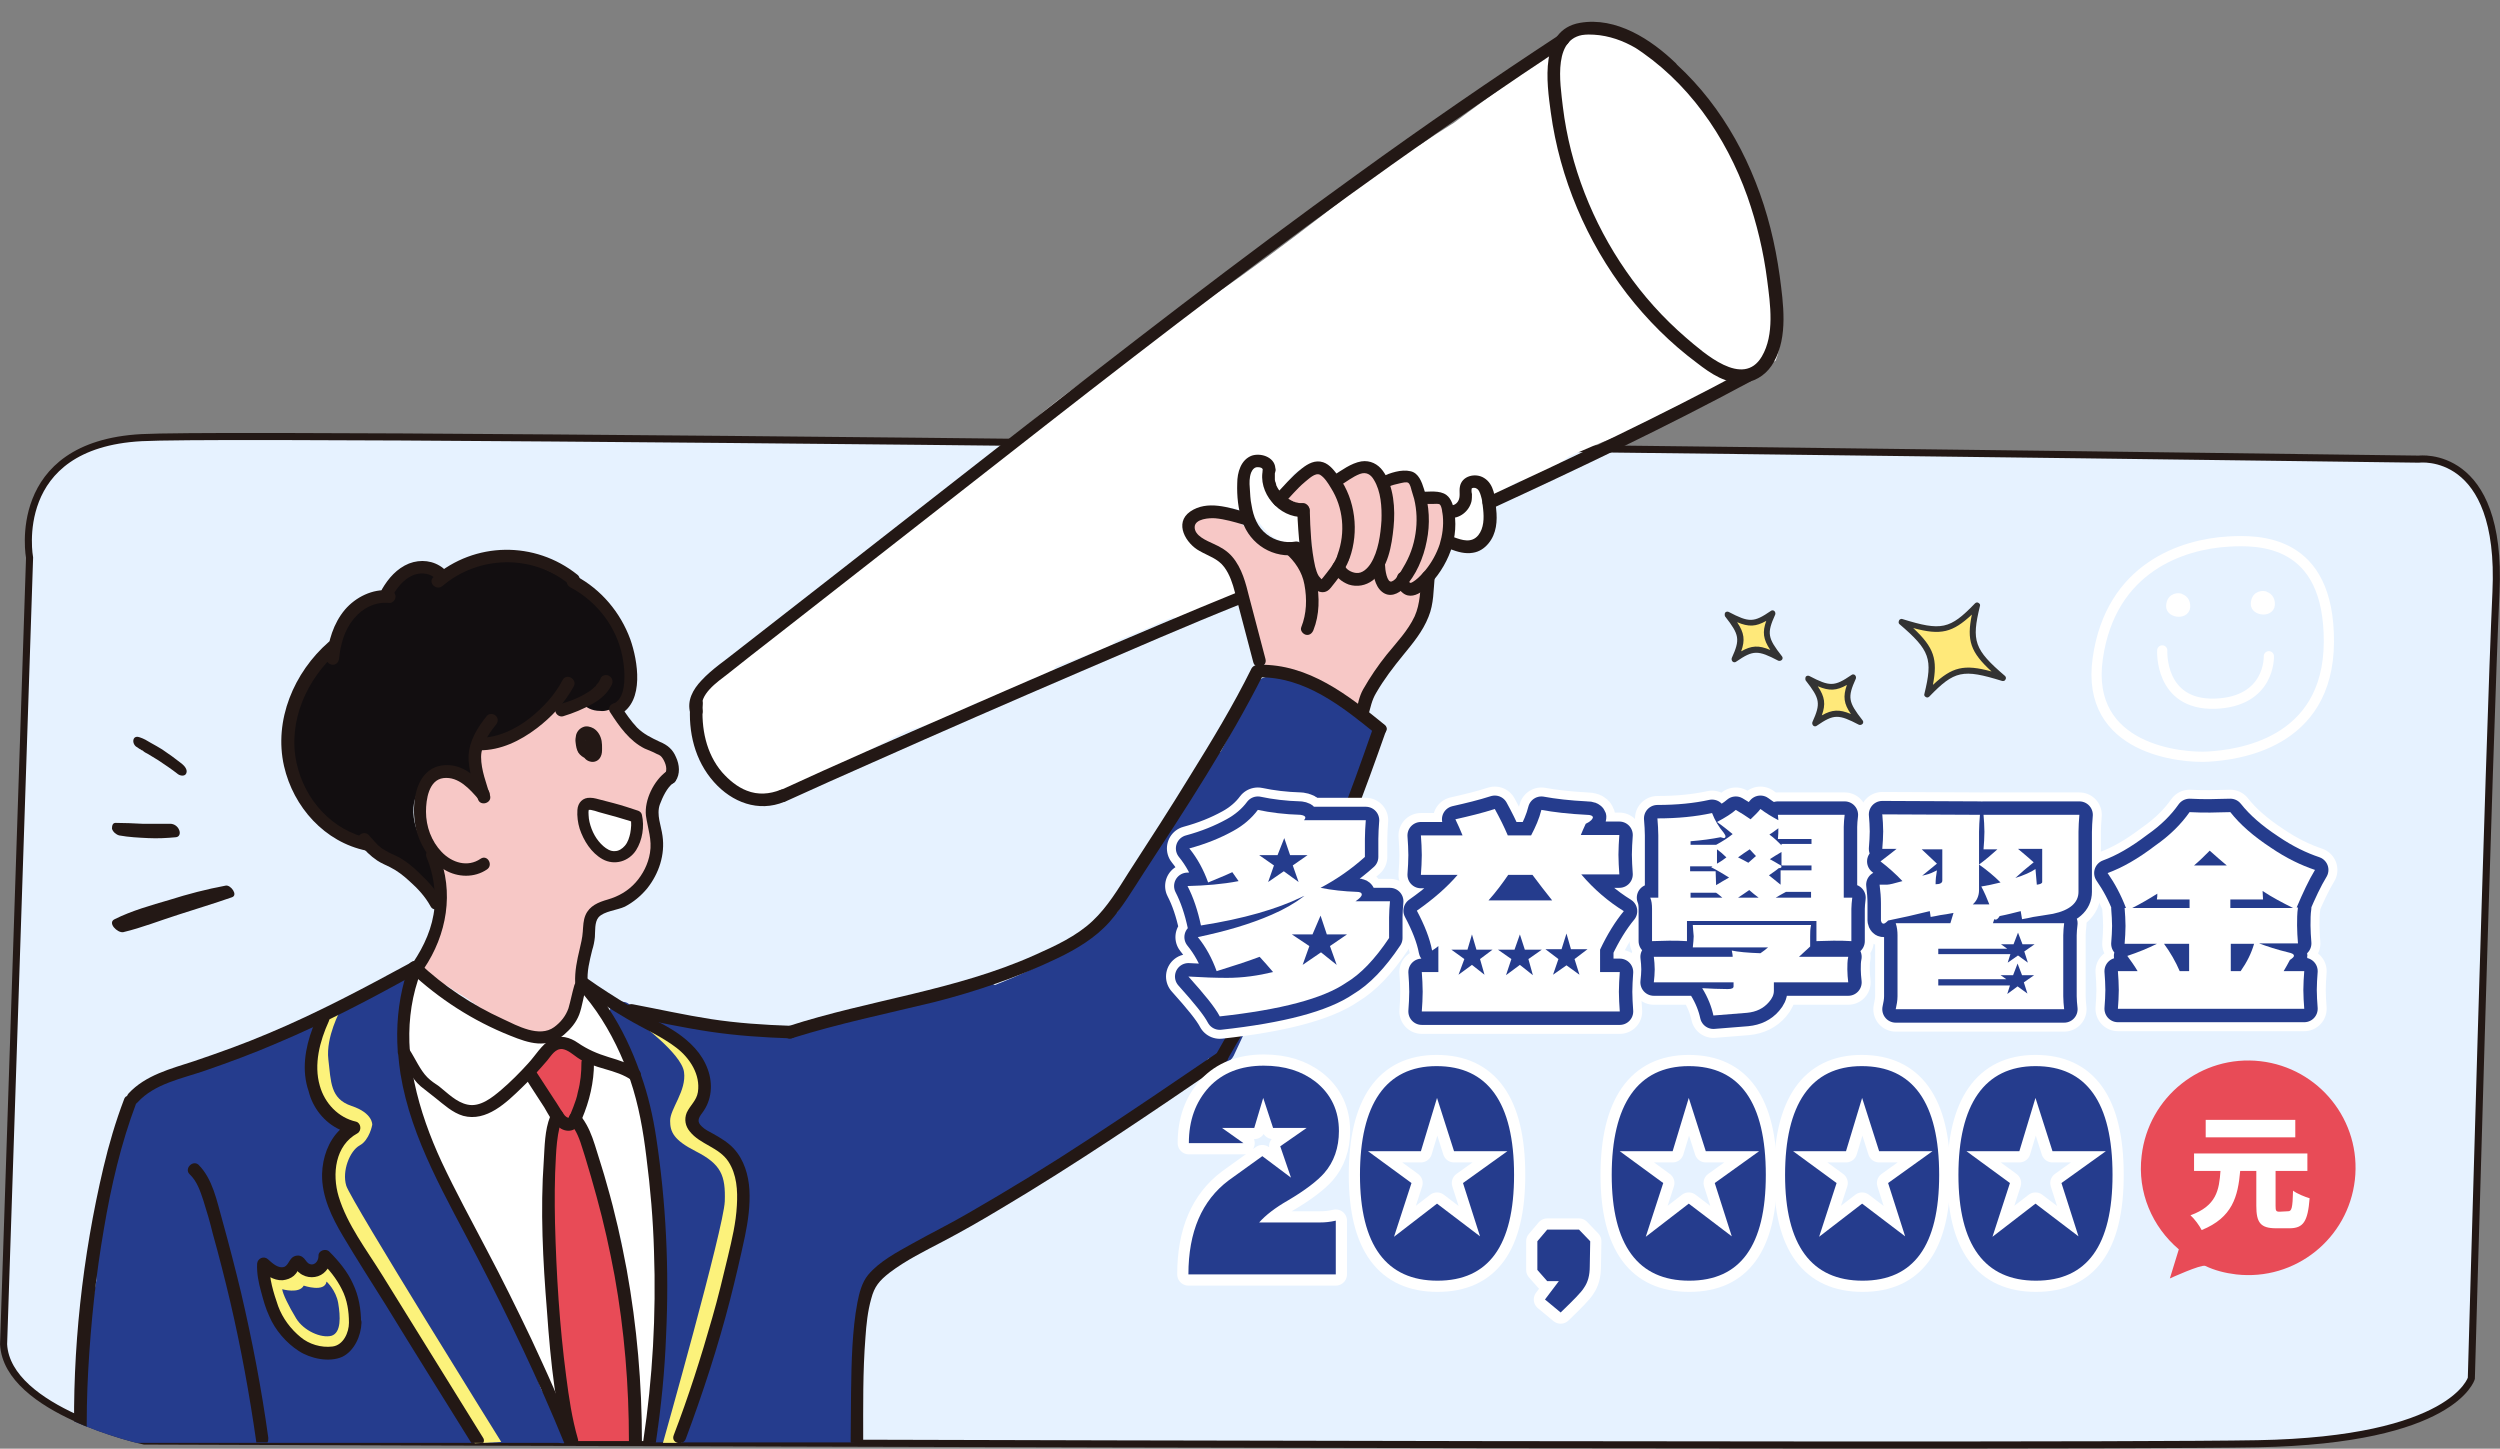 <?xml version="1.0" encoding="utf-8"?>
<!-- Generator: Adobe Illustrator 27.4.1, SVG Export Plug-In . SVG Version: 6.00 Build 0)  -->
<svg version="1.1" id="_圖層_2" xmlns="http://www.w3.org/2000/svg" xmlns:xlink="http://www.w3.org/1999/xlink" x="0px" y="0px"
	 viewBox="0 0 558.1 323.4" style="enable-background:new 0 0 558.1 323.4;" xml:space="preserve">
<rect x="0" y="0" width="558.1" height="323.4" fill="#808080" stroke="none"/>
<style type="text/css">
	.st0{fill:#E6F2FF;stroke:#231815;stroke-width:1.58;stroke-miterlimit:10;}
	.st1{fill:#FFE97A;}
	.st2{fill:#333333;}
	.st3{clip-path:url(#SVGID_00000136373720185610053690000001062867077458906037_);}
	.st4{fill:#F7C8C6;}
	.st5{fill:#120E10;}
	.st6{fill:#253C8D;}
	.st7{fill:#FFFFFF;}
	.st8{fill:#E84B57;}
	.st9{fill:#FCF27B;}
	.st10{fill:#231815;}
	.st11{fill:none;stroke:#FFFFFF;stroke-width:10;stroke-linecap:square;stroke-linejoin:round;}
	.st12{fill:none;stroke:#253C8D;stroke-width:6;stroke-linecap:square;stroke-linejoin:round;}
	.st13{fill:none;stroke:#FFFFFF;stroke-width:5;stroke-linecap:round;stroke-linejoin:round;}
	.st14{fill:none;stroke:#FFFFFF;stroke-width:2.28;stroke-linecap:round;stroke-linejoin:round;}
</style>
<g id="_02">
	<path class="st0" d="M6.6,124.5c0,0-4.7-25.2,25-26.8s508.4,4.8,508.4,4.8s18.7-2.4,17.2,29.7s-5.5,175.5-5.5,175.5
		s-3.9,13.8-47.7,14.6c-50.9,0.9-471.8-0.6-471.8-0.6s-30.6-6.7-31.4-21.6L6.6,124.5L6.6,124.5z"/>
	<path class="st1" d="M395.8,136.9c-3.9,2.8-5.3,2.8-10.1,0.3c3.4,4.2,3.6,5.6,1.6,9.9c3.9-2.8,5.3-2.8,10.1-0.3
		C394,142.6,393.8,141.3,395.8,136.9L395.8,136.9z"/>
	<path class="st2" d="M385.1,136.8C385.1,136.8,385.2,136.8,385.1,136.8c0.2-0.3,0.6-0.3,0.8-0.2c4.6,2.4,5.6,2.4,9.4-0.2
		c0.2-0.2,0.6-0.2,0.8,0c0.2,0.2,0.3,0.5,0.2,0.8c-1.9,4.2-1.7,5.2,1.5,9.3c0.2,0.2,0.2,0.6,0,0.8c-0.2,0.2-0.5,0.3-0.8,0.2
		c-4.6-2.4-5.6-2.4-9.4,0.2c-0.2,0.2-0.6,0.2-0.8,0c-0.2-0.2-0.3-0.5-0.2-0.8c1.9-4.2,1.7-5.2-1.5-9.3
		C385,137.4,385,137,385.1,136.8L385.1,136.8z M394.3,138.6c-2.3,1.3-3.9,1.4-6.5,0.3c1.6,2.4,1.8,4,0.9,6.5
		c2.3-1.3,3.9-1.4,6.5-0.3C393.6,142.7,393.4,141.1,394.3,138.6z"/>
	<path class="st1" d="M413.7,151.2c-3.9,2.8-5.3,2.8-10.1,0.3c3.4,4.2,3.6,5.6,1.6,9.9c3.9-2.8,5.3-2.8,10.1-0.3
		C411.9,157,411.7,155.6,413.7,151.2L413.7,151.2z"/>
	<path class="st2" d="M403.1,151.1C403.1,151.1,403.1,151.1,403.1,151.1c0.2-0.3,0.6-0.3,0.8-0.2c4.6,2.4,5.6,2.4,9.4-0.2
		c0.2-0.2,0.6-0.2,0.8,0c0.2,0.2,0.3,0.5,0.2,0.8c-1.9,4.2-1.7,5.2,1.5,9.3c0.2,0.2,0.2,0.6,0,0.8c-0.2,0.2-0.5,0.3-0.8,0.2
		c-4.6-2.4-5.6-2.4-9.4,0.2c-0.2,0.2-0.6,0.2-0.8,0c-0.2-0.2-0.3-0.5-0.2-0.8c1.9-4.2,1.7-5.2-1.5-9.3
		C403,151.7,403,151.4,403.1,151.1L403.1,151.1z M412.3,152.9c-2.3,1.3-3.9,1.4-6.5,0.3c1.6,2.4,1.8,4,0.9,6.5
		c2.3-1.3,3.9-1.4,6.5-0.3C411.6,157.1,411.4,155.5,412.3,152.9z"/>
	<path class="st1" d="M441.4,135.1c-5.8,5.9-8,6.4-16.9,3.7c7,6.1,7.8,8.2,5.8,16.2c5.8-5.9,8-6.4,16.9-3.7
		C440.1,145.3,439.4,143.2,441.4,135.1z"/>
	<path class="st2" d="M424,138.4c0.2-0.2,0.5-0.3,0.7-0.2c8.7,2.7,10.6,2.3,16.2-3.5c0.2-0.2,0.5-0.3,0.8-0.1s0.4,0.4,0.3,0.7
		c-1.9,7.8-1.3,9.7,5.6,15.6c0.2,0.2,0.3,0.5,0.1,0.8c-0.1,0.3-0.5,0.4-0.8,0.3c-8.7-2.7-10.6-2.3-16.2,3.5
		c-0.2,0.2-0.5,0.3-0.8,0.1s-0.4-0.4-0.3-0.7c1.9-7.8,1.3-9.7-5.6-15.6C423.8,139.1,423.8,138.8,424,138.4
		C423.9,138.5,424,138.4,424,138.4z M440.2,137.2c-4.3,4-6.9,4.7-13.1,3c4.7,4.4,5.5,7,4.4,12.7c4.3-4,6.9-4.7,13.1-3
		C439.9,145.6,439,143,440.2,137.2z"/>
	<g>
		<defs>
			<path id="SVGID_1_" d="M550.8,105.7c-4.8-4.4-10.2-4-10.8-4c-2.4,0-53-0.7-121.6-1.5l9.1-13.3l0.2-0.3L401.9,2.8l-0.1-0.2
				L355.5-39l-146,69.5l-0.4,0.2l-10.5,67c-85.4-0.8-156.2-1.3-167-0.8c-9.8,0.5-17,3.6-21.4,9.2c-6.1,7.7-4.6,17.4-4.4,18.4
				L0,300.2c0.8,15.3,30.8,22,32.1,22.3l0.2,0c3.2,0,247.3,0.9,384.9,0.9c42.6,0,75-0.1,86.9-0.3c43.9-0.8,48.3-14.6,48.5-15.2
				l0-0.2c0-1.4,3.9-143.8,5.5-175.5C558.6,119.6,556.2,110.7,550.8,105.7L550.8,105.7z"/>
		</defs>
		<clipPath id="SVGID_00000049189746872851797730000001425833951231636355_">
			<use xlink:href="#SVGID_1_"  style="overflow:visible;"/>
		</clipPath>
		<g style="clip-path:url(#SVGID_00000049189746872851797730000001425833951231636355_);">
			<path class="st4" d="M94.6,214c0.1-0.1,0.3-0.2,0.4-0.3c0.2-0.1,0.3-0.2,0.5-0.2c0-2.6,1.5-4.9,2.4-7.3c0.1-0.1,0.1-0.3,0.2-0.5
				c0.3-2.4-0.1-4.9-0.5-7.3c-0.2-1.2,0.1-2.2,0.6-3.1c-3.2-5-5-10.7-5.4-16.8c-0.2-2.1,1.1-3.4,2.7-3.9c0.7-0.8,1.7-1.2,2.8-1.3
				c1.6-1.1,3.7-1.2,5.2,0.4c1.1,1.1,2.1,2.2,3.1,3.4c-0.1-2.6-0.2-5.1-0.3-7.7c-0.1-2.3,2-4.2,4.2-4.2c3.7,0,6.3-1.2,9.2-3.1
				c0.1-0.3,0.1-0.7,0.3-1c0.2-0.5,0.5-1,0.9-1.4c0.4-0.4,0.8-0.7,1.4-0.9c0.5-0.3,1-0.4,1.6-0.4c0.4,0.1,0.8,0.1,1.1,0.1
				c0.5,0.1,0.9,0.4,1.3,0.6c0.8-0.3,1.5-0.7,2.2-1.2c1.1-0.8,2.2-0.9,3.1-0.6c1.8-1.1,4.5-1.1,6,1.2c1.9,2.9,3.9,5.7,6.1,8.3
				c0.2-0.1,0.3-0.1,0.5-0.2c4.3-1.5,6.6,4.1,4.1,7.1c-0.3,0.5-0.6,1.1-0.9,1.6c-0.2,0.5-0.6,0.9-1,1.2c-0.2,4.2-0.8,14.8-1.6,16.5
				c-1.9,4.3-5.6,7.4-9.9,9.2c-2.2,0.9-2.9,0.6-4,2.4c-0.7,1.1-0.6,3-0.8,4.3c-0.2,1.6-0.5,3.3-0.8,5c0.6,0.7,1.1,1.6,1.1,2.8
				c-0.1,4.6-0.8,9.8-5,12.5c-2.8,1.8-6.1,1.9-8.8,0.5c-4.4-0.6-8.5-4.2-12-6.6c-1.5-1-3.4-2-5-3.2c-1.5-0.1-3-0.9-3.7-2.4
				c-0.2,0-0.5-0.1-0.7-0.2c-0.3-0.1-0.5-0.2-0.7-0.4c-0.2-0.2-0.3-0.4-0.4-0.7c-0.1-0.2-0.2-0.5-0.2-0.8c0-0.2,0.1-0.4,0.1-0.6
				C94.1,214.5,94.3,214.2,94.6,214L94.6,214z"/>
			<path class="st4" d="M266.3,115.8c2.8-2.3,5.7-0.5,8.6,0.3c1.2,0.3,2.3,0.8,3.1,1.6c1.6,1.2,3,2.7,4.1,4.3c1.9-0.4,4,0.2,4.9,2
				c2.3-0.4,5,0.9,5.1,4c0,0.7,0.2,1.2,0.4,1.8c0.9-5.4,0.4-10.8-1.6-16.1c-0.1-0.1-0.2-0.3-0.2-0.4c-0.3,0.2-0.7,0.3-1.1,0.3
				c-0.2,0-0.3,0-0.5,0c-0.4,0-0.7-0.1-1.1-0.3c-0.2-0.1-0.4-0.3-0.6-0.5c-0.2-0.2-0.3-0.4-0.4-0.7c-0.1-0.4-0.1-0.8,0-1.1
				c0.2-0.8,0.5-1.5,0.7-2.3c0.1-0.3,0.2-0.5,0.4-0.7c0.1-0.2,0.4-0.4,0.6-0.5c0.2-0.1,0.5-0.2,0.8-0.2c0.1,0,0.2,0,0.3,0
				c1.5-2.6,5.6-3.7,7.2-0.3c0.2,0.4,0.3,0.7,0.5,1.1c0.1-0.1,0.1-0.1,0.2-0.1c1.2-0.5,1.7-1.1,2.9-1.4c0.2-0.2,0.6-0.4,1-0.5
				c0.3-0.3,0.7-0.6,1.1-0.7c0.5-0.3,1-0.4,1.6-0.4c0.4,0.1,0.8,0.1,1.1,0.1c0.7,0.2,1.3,0.6,1.9,1.1c0.2,0.3,0.4,0.6,0.7,0.9
				c0.3,0.5,0.4,1,0.5,1.5c0,0,0,0,0,0c0.6-1.1,1.8-1.9,3.5-1.9c2.9,0,4.2,2.4,4,4.7c0.2,0.2,0.4,0.4,0.5,0.7
				c2.1-2.3,7.2-1.4,7.6,2.8c0.4,4.8-2.4,11.8-6.8,15.4c1.1,1.4,1.2,3.5,0.3,5.1c0.6,1.4,0.4,2.9-1.1,4.2
				c-4.9,4.2-8.7,9.1-11.1,15.2c-0.8,1.9-2.9,3.8-5.2,2.9c-5.5-2.1-14.1-3.8-17.6-8.9c-1.4-2.1-1.9-4.2-1.8-6.3
				c-0.5-2.6-1.5-5-2-7.5c-0.1-0.3-0.1-0.6-0.1-0.9c-0.2-0.1-0.4-0.2-0.6-0.4c-1-1.3-1.5-2.8-2-4.4c-0.4-1.4-0.9-2.4-2-3.4
				c-2.4-2.4-5.3-4.5-7.9-6.7C265.5,118.1,265.5,116.5,266.3,115.8L266.3,115.8z"/>
			<path class="st5" d="M66,158.1c0.2-0.4,0.5-0.6,0.8-0.8c0.4-1.5,0.9-3.1,1.6-4.5c1.1-2.4,2.5-4.4,4-6.5c1.6-2.1,2.7-4.1,3.7-6.5
				c0.9-2.1,2.1-3.9,4.2-4.9c1.8-0.9,4.4-0.9,6-2.2c0.8-0.7,1.1-1.8,1.7-2.7c0.6-1,1.4-1.9,2.5-2.5c2-1.1,4.3-1,6.3,0
				c0.9,0.5,1.6,1.3,2.6,0.7c1.1-0.6,1.9-1.7,2.9-2.3c1.9-1.2,4.2-1.8,6.5-1.9c5.2-0.3,10.6,1.8,15.2,4.1c4.9,2.6,9.3,6.2,12.9,10.5
				c0.4,0.4,0.5,0.9,0.5,1.4c1.7,2.7,2.8,5.7,3,8.9c0.1,1.3,0,2.7-0.3,4c0.1,0.1,0.1,0.1,0.2,0.2c0.3,0.4,0.4,0.8,0.4,1.3
				c0.1,0.5,0.1,0.9-0.1,1.4c-0.3,0.9-0.8,1.7-1.6,2.1c-0.7,0.4-1.6,0.6-2.5,0.4c-0.2,0.1-0.5,0.1-0.7,0.2c-0.6,0.2-1.2,0.3-1.9,0.2
				c-1.6,0-3.3-0.7-4.2-2.1c-0.4,0.4-0.8,0.8-1.2,1.1c-0.9,0.7-2.1,0.9-3,0c-0.2-0.2-0.4-0.5-0.5-0.8c-0.1,0.1-0.1,0.2-0.2,0.3
				c-2.4,3.2-5.6,5.8-9.3,7.4c-2,0.8-4.1,1.1-6.2,1.7c-1.1,0.3-2.3,0.6-3,1.4c-0.4,0.4-1,1.5-0.6,2.1c1.4,1.8-0.3,4.6-2.6,3.3
				c-5.1-2.9-10.5,2.1-10.8,7.2c-0.2,3,0.8,5.7,2.4,8.3c1.7,2.7,3.4,5.3,3.4,8.6c0,2.4-3.4,2.8-4.1,0.6c-1.5-4.8-6.8-6.9-11-8.6
				c-4.7-2-8.9-4.5-12-8.6c-0.1-0.1-0.1-0.2-0.2-0.3c-0.7,0.1-1.4,0-1.9-0.6C63.9,173.6,62.8,165.2,66,158.1L66,158.1z"/>
			<path class="st6" d="M16,322.1H106c0-0.2-0.1-0.4-0.1-0.6h0.4c0.2,0,0.3,0,0.5,0c0.1,0.2,0.1,0.4,0.2,0.5c0,0,0,0.1,0.1,0.1h14.7
				c0.6,0,1.2,0,1.8,0c0.7,0,1.4,0,2.1,0.1c0.1,0,0.2,0,0.3-0.1c0.1-0.1,0.3-0.2,0.3-0.4c0-0.1,0.1-0.1,0.1-0.2c0-0.1,0-0.2,0-0.2
				c0-0.1,0-0.1-0.1-0.2c0-0.1,0-0.1-0.1-0.2c-0.3-0.4-0.7-0.8-1-1.3c0.3-0.7,0.5-1.5,0.4-2.3c-0.1-0.7-0.3-1.3-0.8-1.8
				c-0.3-0.4-0.8-0.8-1.3-1c-0.1-0.3-0.2-0.6-0.4-0.8c-0.6-0.9-1.2-1.9-1.7-2.8c0-0.1-0.1-0.3-0.1-0.5c-0.5-2.7-1.3-5.3-2.2-7.9
				c0,0,0-0.1,0-0.1c-1.9-5.1-4.6-10-7.2-14.9c-0.1-0.1-0.2-0.3-0.2-0.5c-0.5-0.9-1-1.8-1.4-2.8c0,0,0-0.1,0-0.1
				c0.3-1.1,0.1-2.3-0.8-3.6c-1.3-1.7-2.5-3.4-3.7-5.1c0,0,0,0,0,0c-0.2-0.4-0.5-0.7-0.7-1c0,0,0,0,0,0c0,0,0,0,0,0
				c-2.8-4.1-5.4-8.4-7.8-12.7c-0.8-3-1.6-6-2.5-8.9c0,0,0-0.1,0-0.1c-0.6-1.8-1.1-3.6-1.7-5.4c-0.3-0.8-0.6-1.7-0.8-2.5
				c0,0,0,0,0-0.1c-0.5-1.6-1.1-3.1-1.7-4.6c-0.1-0.2-0.1-0.3-0.2-0.5c-0.2-0.4-0.4-0.8-0.6-1.1c-0.2-3.2-0.3-6.4-0.2-9.7v-0.1
				c0.4-0.8,0.7-1.6,1-2.5c0.2-0.6,0.5-1.2,0.7-1.9v0c0.5-1.5,0.9-2.9,1.2-4.4c0.1-0.4,0-0.9-0.2-1.2l0,0l0,0
				c-0.2-0.2-0.4-0.4-0.7-0.5c-0.3-0.1-0.7,0-1,0.1c-0.1,0-0.3,0-0.5,0c-0.6-0.3-1.2-0.2-1.7,0.2c-0.7,0.6-1.4,1.2-2,1.8
				c-0.3-0.3-0.8-0.4-1.2-0.3c-0.1,0.1-0.2,0.1-0.3,0.1c-0.1,0.1-0.2,0.1-0.3,0.2h0c0,0,0,0,0,0c-0.1,0.1-0.2,0.1-0.3,0.2
				c-0.1,0-0.3,0-0.4,0c-0.6,0.1-1.2,0.3-1.8,0.8c-0.3,0.2-0.7,0.5-1,0.7c-2.9,2.2-5.9,3.9-9,5.4c-4.9,2.5-10.1,4.3-15.5,5.9
				c0,0-0.1,0-0.1,0c-2,0.6-4,1.2-6,1.8c-4.6,1.3-9.3,2.6-13.2,5c-2.5,1.6-2.6,1.6,0,0c-1.6,1-3,2.1-4.2,3.6
				c-1.6,0.3-3.1,1.3-3.8,3.3c-1.5,4.2-3,8.6-4.2,13c0,0,0,0.1,0,0.1c-1.6,5.6-2.9,11.3-3.4,17v0.1c-0.3,2.9-0.4,5.8-0.2,8.7
				c-0.9,4.7-1.7,9.5-2.5,14.2c0,0,0,0.1,0,0.1c-1,6.6-2,13.2-2.7,19.8C15.8,320.9,15.9,321.5,16,322.1L16,322.1z"/>
			<path class="st6" d="M135.3,226.6c0,0.1,0,0.1,0,0.2c0,0.2-0.1,0.4-0.1,0.6c0,0.1,0,0.2,0,0.3c0,0.1,0,0.3,0.1,0.5
				c0.1,0.5,0.4,0.9,0.7,1.2c0.1,0.1,0.2,0.1,0.3,0.2c0.1,0.1,0.2,0.1,0.3,0.2c0.2,0.1,0.5,0.2,0.7,0.3c0.1,0,0.2,0,0.3,0.1
				c0.2,0.1,0.5,0,0.8,0c0,0.4,0.1,0.8,0.3,1.2c0.4,1.1,0.8,2.2,1.2,3.3c0.2,0.6,0.4,1.2,0.6,1.8c0.2,0.5,0.4,1,0.5,1.5
				c0,0,0,0.1,0,0.1c0.2,0.6,0.4,1.2,0.6,1.9c1.2,4,2.3,8,3.1,12c0.4,2.1,0.8,4.1,1.2,6.2c0.1,0.6,0.3,1.2,0.6,1.6
				c0.5,4,0.8,7.9,1.2,11.9c0,2.6,0.1,5.2,0,7.8c0,2.5-0.1,5.1-0.3,7.6v0.1c-0.1,2.2-0.3,4.4-0.5,6.6c-0.4,4.3-0.9,8.5-1.6,12.8
				c-0.3,1.6,0.1,3,0.9,4c0.1,0.2,0.3,0.4,0.4,0.5c0.2,0.2,0.4,0.4,0.6,0.5c0,0.6,0,1.2,0,1.8c-0.1,0.9-0.2,1.7-0.3,2.6
				c-0.1,0.7-0.3,1.4-0.5,2.2c-0.1,0.2-0.1,0.5-0.1,0.8c0,0-0.1,0-0.1,0.1c-0.5,0.4-0.9,0.8-1.1,1.3c-0.2,0.5-0.3,1-0.2,1.5
				c0,0,0,0,0,0.1h45.8c0.2-0.2,0.4-0.5,0.6-0.8c0.3-0.5,0.4-1,0.5-1.7c0.5-6,0.7-12,0.6-18c0-0.8-0.2-1.4-0.6-1.9
				c-0.1-0.2-0.4-0.5-0.6-0.6c0.4-3.4,0.9-6.7,1.3-10c0-0.1,0-0.2,0-0.4c0.2-0.7,0.5-1.4,0.8-2.1c0.5-0.3,1-0.5,1.5-0.8
				c3.6-2,7.2-4.1,10.8-6.2c9.5-5.6,18.8-11.4,28.1-17.4c1.5-0.9,2.9-1.9,4.4-2.9c5.3-3.5,10.5-7,15.7-10.6c2.6-1.8,5.3-3.7,7.9-5.5
				c1.8-1.2,3.8-2.5,5.1-4.2c0.6-0.1,1.1-0.4,1.5-0.9c0.5-0.5,1-1.1,1.5-1.7c0.5,0.4,1,0.7,1.6,0.9c1.5,0.5,3.2,0.1,4-1.5
				c2.7-5.7,5.3-11.4,8-17.1c1.5-3.3,3-6.6,4.5-9.9c2.4-3.9,4.5-8,6.5-12.1c1.8-3.4,3.5-6.7,5.1-10.2c1.4-3,2.7-6,4-9
				c0.2-0.6,0.2-1.1,0.1-1.7c-0.1-0.4-0.3-0.8-0.5-1.2c1.4-3.2,2.7-6.3,4.1-9.5c0.4-1,0.5-2.1,0.2-3c-0.2-0.7-0.7-1.3-1.5-1.8
				c-0.4-0.2-0.8-0.4-1.2-0.4c-0.7-0.1-1.5,0-2.1,0.3c-1-1.4-2.4-2.5-3.9-3.3c-0.9-0.5-1.9-1-2.8-1.4c-1-0.7-1.9-1.4-2.9-2
				c-1.9-1.1-3.9-2.1-6.1-2.4c-2.6-0.4-6.9-0.2-7.4,3.2c0,0.1,0,0.1,0,0.2c-0.4,0.1-0.8,0.4-1.1,0.7c-0.3,0.2-0.5,0.5-0.7,0.8
				c-1.1,1.6-1.9,3.2-2.5,5c0,0.1-0.1,0.2-0.1,0.3c-0.1,0.2-0.2,0.5-0.4,0.7c-0.4,0.8-0.5,1.7-0.4,2.5c-0.6,1.1-1.2,2.3-1.8,3.4
				c-0.4,0.2-0.8,0.6-1.1,1.1c-7.6,11.5-15,23.1-22.1,34.9c-0.4-0.1-0.8-0.1-1.2-0.1h0c-0.8,0.1-1.5,0.4-2,1
				c-2.1,2.5-4.4,4.6-6.9,6.4c-5.1,3.8-11.1,6.4-17.1,8.8c-0.7-0.4-1.6-0.6-2.6-0.3c-1.6,0.4-3.1,0.8-4.7,1.3h0
				c-0.3,0-0.6,0-0.9,0.1c-4.7,1-9.3,2.2-13.9,3.6c0,0-0.1,0-0.1,0c-1.5,0.5-3,0.9-4.5,1.4c-4.2,1-8.5,2-12.7,2.9c0,0,0,0,0,0
				c-2.7,0.6-5.3,1.1-8,1.7c-0.7,0.1-1.4,0.3-2.2,0.5c-2.6-0.4-5.3-0.8-8-1.2c-2.3-0.3-4.6-0.7-6.8-1c-0.1,0-0.1,0-0.2,0
				c-0.8-0.1-1.7-0.2-2.5-0.4c0,0-0.1,0-0.1,0c-0.3,0-0.6-0.1-0.8-0.1c-0.4-0.1-0.8-0.1-1.1,0h0c-0.4,0-0.8,0.1-1.1,0.2
				c-0.2-0.1-0.3-0.2-0.5-0.3c-0.7-0.3-1.4-0.4-2.1-0.3c-0.1-0.1-0.3-0.2-0.4-0.3h0c-0.4-0.3-0.9-0.5-1.4-0.5
				c-0.1,0-0.1-0.1-0.1-0.1c-1.4-1.2-3.4-1.5-5-1c-0.1,0-0.1,0-0.2,0.1c0,0,0-0.1,0-0.1c-0.1-0.3-0.3-0.5-0.5-0.8l-1-0.9
				c-0.4-0.4-0.8-0.6-1.2-0.7c-0.2,0-0.5-0.1-0.8-0.1c-0.4,0-0.8,0.1-1.1,0.2c-0.1,0-0.3,0.1-0.4,0.2c-0.1,0-0.1,0.1-0.2,0.2
				c-0.3,0.2-0.6,0.5-0.7,0.8c-0.1,0.1-0.1,0.2-0.1,0.4c0,0.1-0.1,0.2-0.1,0.3c-0.1,0.4-0.1,0.8-0.1,1.1
				C135.3,226.4,135.3,226.5,135.3,226.6L135.3,226.6z"/>
			<path class="st7" d="M138.3,244.1c0.2-0.1,0.5-0.3,0.8-0.4c1.4-0.4,3.2,0.5,3.5,2c0.4,2.1,0.7,4.3,1,6.4c0.3,1.8,0.6,3.5,0.8,5.3
				c1,4,1.9,8.1,2.7,12.2c0.3,1.4-0.3,2.8-1.6,3.3c-1.3,0.5-2.8,0.1-3.5-1.1c-0.9-1.6-1.4-3.3-1.8-5.2c-0.8-0.4-1.4-1.2-1.4-2.4
				c0-2.4-0.1-4.8-0.4-7.2c-0.9-3.2-1.8-6.3-2.7-9.5C135.1,245.5,136.7,244.2,138.3,244.1L138.3,244.1z"/>
			<path class="st7" d="M125.2,231.7c0.1,0.5,0.2,0.9,0.5,1.3h0c0.2,0.3,0.5,0.6,0.8,0.8h0c0.3,0.2,0.7,0.4,1.1,0.5h0
				c0.1,0,0.2,0.1,0.3,0.1c0.4,0.1,0.7,0.2,1.1,0.3c0.3,0.1,0.6,0.1,0.8,0.2c0.3,0.1,0.7,0.2,1,0.3c0.2,0.1,0.7,0.2,0.9,0.3h0
				c0.1,0.1,0.3,0.1,0.4,0.2c0,0,0,0,0,0c-0.1,0.1-0.3,0.2-0.4,0.4s-0.2,0.3-0.3,0.5c-0.1,0.2-0.2,0.4-0.2,0.5
				c-0.1,0.2-0.1,0.5-0.2,0.7c-0.5,1.7-0.7,3.4-0.6,5.2v0.2c0,0.1,0,0.2,0,0.4c0,0.1,0,0.2,0,0.3l0,0c0,0.3,0.1,0.6,0.1,0.8
				c0,0.2,0.1,0.5,0.1,0.7c0,0.1,0,0.2-0.1,0.3c-0.4,1.2-0.9,2.2-1,3.5c-0.1,1.1,0.4,2.2,0.7,3.2c1.6,4.5,3.3,9,4.9,13.5
				c1.4,3.9,2.8,7.9,3.9,11.9c-0.9,0.7-1.3,1.9-1.1,3c0.9,4.1,1.7,8.1,2.6,12.2c0.1,0.5,0.3,0.9,0.6,1.2c0.1,0.2,0.2,0.4,0.3,0.6
				c-0.2,0.4-0.4,0.9-0.4,1.4c0,0.4,0,0.8,0,1.1c-0.1,1.2-0.3,2.4-0.4,3.6c0,0.4-0.1,0.9-0.1,1.3l0,0c-0.2,2.2-0.3,4.4-0.3,6.5
				c0,0.8,0.3,1.4,0.8,1.9c0,2.9,0,5.7,0.1,8.5c0,0.4,0.1,0.8,0.2,1.1l0,0c0.1,0.2,0.2,0.3,0.3,0.5c0.4,0.5,0.9,0.9,1.5,1h1.7
				c1.1-0.4,1.8-1.5,1.9-2.7c0.1-1.1,0.1-2.1,0.2-3.2c0-0.6,0.1-1.1,0.1-1.7c0,0,0-0.1,0-0.1c0-0.2,0-0.5,0-0.7c0-0.5-0.1-1-0.4-1.5
				v-1c0-1.8,0-3.6,0-5.5V305c0-0.1,0.1-0.2,0.1-0.2l0,0c0.1-0.3,0.1-0.5,0.1-0.8v-0.8l-0.2-5.7c0,0,0,0,0,0
				c0.1-0.6,0.2-1.2,0.3-1.8c0.1-0.6,0.1-1.2-0.1-1.7c0-0.1-0.1-0.3-0.2-0.4c0.1-1.9,0-3.8-0.2-5.6c0.4-0.7,0.5-1.5,0.4-2.2
				l-0.4-2.5c0.4-0.5,0.6-1,0.5-1.6c-0.2-2.9-0.3-5.9-0.2-8.8c0-1.4-1.1-2.5-2.4-2.8c0-0.1,0-0.3-0.1-0.5c-0.2-1.3-1.6-2-2.8-2
				c-0.2-0.6-0.4-1.2-0.6-1.8c-0.1-0.2-0.1-0.3-0.2-0.5c0.2-0.5,0.2-1.1,0.1-1.7c-0.7-3.4-1.4-6.9-2.1-10.3c1.8,1.5,5.1,0.1,4.5-2.9
				c-0.7-3.6-1.6-7.2-2.7-10.8c-0.2-0.6-0.4-1.2-0.6-1.9c0.1-0.3,0.2-0.6,0.2-0.9c0-0.1,0-0.2,0-0.3c0-0.6-0.2-1.3-0.6-1.8
				c-0.1-0.1-0.1-0.2-0.2-0.2c-0.2-0.2-0.4-0.5-0.6-0.7c-0.2-0.2-0.3-0.4-0.5-0.6c-0.1-0.1-0.1-0.2-0.2-0.3
				c-0.2-0.2-0.3-0.4-0.5-0.7c-0.6-0.8-1.1-1.7-1.7-2.6c0-0.1-0.1-0.1-0.1-0.2c-0.3-0.6-0.7-1.1-1-1.8c-0.2-0.4-0.4-0.8-0.6-1.2
				c-0.1-0.2-0.2-0.5-0.3-0.7c0,0,0-0.1-0.1-0.1l0,0l0,0c0,0,0,0,0,0c0,0,0,0-0.1-0.1c0,0,0,0,0,0s0,0,0,0l0,0v0l0,0c0,0,0,0,0,0
				l0,0v0c-0.1-0.3-0.2-0.5-0.3-0.8h0c0-0.1-0.1-0.2-0.1-0.3c-0.1-0.1-0.1-0.2-0.1-0.4c-0.3-0.8-0.8-1.4-1.4-1.7
				c-0.4-0.2-0.4-0.2,0,0c-0.6-0.3-1.3-0.4-2-0.2c-0.4,0.1-0.8,0.3-1.1,0.6c-0.1,0.1-0.2,0.2-0.3,0.3c-0.6,0.7-0.9,1.6-0.6,2.5
				c0,0,0,0.1,0,0.1c0.1,0.2,0.2,0.4,0.2,0.6c-0.2,0.1-0.5,0.2-0.7,0.4c-0.1,0-0.1,0.1-0.2,0.1c-0.8,0.7-1.6,1.7-2,2.8
				C125.3,230.2,125.2,231,125.2,231.7L125.2,231.7z"/>
			<path class="st7" d="M134.2,225.5c0.1,0.1,0.1,0.2,0.1,0.2C134.3,225.6,134.2,225.5,134.2,225.5
				C134.2,225.5,134.2,225.5,134.2,225.5L134.2,225.5z"/>
			<path class="st7" d="M91.8,238c-0.4-1-0.8-2.1-0.9-3.1c-0.3-2.2-0.1-4.5,0-6.7c0.1-2.5,0.2-5,0.4-7.5c0.1-2.5,4-4.1,5.2-1.4
				c1.7,3.7,6.4,5.2,9.8,7c2.2,1.1,4.4,2.3,6.6,3.4c2.1,1.1,4.2,2,6.6,1.8c3.6-0.2,3.6,5.4,0,5.6c-0.2,0-0.4,0-0.6,0
				c-0.3,0.8-0.8,1.6-1.3,2.3c0.2,0.1,0.4,0.2,0.6,0.3c1.9,1.1,2.8,3.5,3.8,5.4c0.9,1.5,1.7,3.2,1.3,4.9c0.1,0.3,0.1,0.5,0.1,0.8
				c-1.3,9.7-1.7,19.4-1.3,29.2c0.2,4.8,0.6,9.5,1.2,14.2s1.3,9.6,2.8,14.1c1.2,3.5-4.2,4.9-5.4,1.5c-3.3-9.1-7.1-17.7-11.5-26.3
				c-4.2-8.3-8.5-16.5-11.8-25.2c-1.2-3.1-2.5-6.5-3.3-9.8c0,0,0,0,0,0c-0.8-0.2-1.5-0.8-1.8-1.8c-0.6-1.8-1.2-3.6-1.8-5.4
				C89.9,239.7,90.7,238.5,91.8,238L91.8,238z"/>
			<path class="st8" d="M120,241.3c0,0,0,0.1,0,0.1c0.5,1.4,1.3,2.7,2.1,3.9c0.2,0.4,0.5,0.9,0.8,1.3c0.3,0.6,0.7,1.2,1.1,1.8
				c0.1,0.2,0.2,0.4,0.3,0.5c0,0,0.1,0.1,0.1,0.1c0.1,0.1,0.2,0.2,0.2,0.3c0.4,0.4,0.9,0.7,1.4,0.8c-0.2,0.1-0.3,0.1-0.4,0.2
				c-0.4,0.2-0.8,0.6-1,1c-0.5,0.2-0.9,0.5-1.2,0.9c-0.2,0.2-0.3,0.4-0.4,0.6c-0.2,0.4-0.3,0.7-0.3,1.1c0,0.6,0,1.1,0,1.7
				c0,0.7,0,1.4,0,2.1c0.1,2.2,0.3,4.5,0.6,6.6c-0.4,10.6-0.2,21.2,0.4,31.8c0,0.8,0.1,1.5,0.2,2.3c0.3,4.1,0.7,8.3,1.1,12.4
				c0.2,2.4,0.6,4.9,0.9,7.3c0.1,1,0.2,1.9,0.4,2.9c0,0.1,0,0.2,0,0.2c0,0.2,0,0.4,0.1,0.5h14.5c0.4-0.5,0.6-1,0.6-1.5
				c0-0.5,0-1-0.2-1.4c0.2-0.1,0.3-0.2,0.4-0.4c0.4-0.4,0.6-1,0.6-1.8c-0.3-3.2-0.6-6.4-1-9.6c-0.2-1.6-0.4-3.3-0.6-4.9
				c-2.2-17-5.9-33.9-10.9-50.4c0,0,0,0,0,0c-0.2-0.6-0.5-1-0.8-1.3c-0.3-0.2-0.6-0.4-0.9-0.5c-0.1,0-0.2-0.1-0.3-0.1
				c0.2-0.1,0.3-0.1,0.4-0.2c0,0,0,0,0,0c0.5-0.3,0.9-0.8,1-1.5c0.4-1.4,0.8-2.9,1.1-4.3c0.4-1.7,0.9-3.4,1.4-5.1
				c0.2-0.7,0.1-1.5-0.3-2.2c-0.2-0.4-0.6-0.8-1-1c-0.9-0.5-1.9-0.9-2.8-1.4c-0.2-0.1-0.5-0.2-0.8-0.4c-0.1-0.1-0.3-0.1-0.4-0.2
				c-1.2-0.4-2.5-0.1-3.3,1c-0.1,0-0.2,0-0.2,0c-0.4,0.1-0.9,0.3-1.2,0.6c-0.4,0.3-0.8,0.7-1.1,1c-0.1,0.1-0.1,0.1-0.2,0.2
				C119.6,238,119.4,239.8,120,241.3L120,241.3z"/>
			<path class="st7" d="M156.5,155.1c0.2-1.9,1.6-3.6,3.6-3.4c15.8-12.6,31.2-25.7,46.4-39.1c2-1.8,4.2-2.1,6.3-1.7
				c1.7-1.5,3.5-3,5.2-4.5c0.5-0.4,0.9-0.7,1.4-1c0.3-0.5,0.6-1,1-1.5c12.4-14.1,28.6-23.6,44.1-33.7c17.1-11.1,33-24,49.1-36.4
				c1.1-0.8,2.2-1.3,3.3-1.4c2.5-1.7,5.1-3.4,7.7-5c4.1-3.1,8.3-6.1,12.5-9.2c3.5-2.6,6.8-5.4,10.7-6.8c0.3-1.6,1.3-3,3.5-3.4
				c11.9-2.5,25,7.6,31.9,16.8c8.5,11.3,12.5,28,13.8,41.8c0.4,4.2,1.1,9.7-0.6,13.9c-1.5,0.8-2.7,2-3.9,3.1
				c-0.3,0.1-0.6,0.2-0.8,0.3c-1.5,0.7-2.9,1.7-4.3,2.6c-0.8,0.5-1.6,0.9-2.3,1.5c-3,0.7-6,1.2-8.5,1.9c-0.5,0.1-0.9,0.3-1.4,0.5
				c-0.4,1.4-1.4,2.6-3.2,3.1c-7.4,2.4-14.7,5.2-21.7,8.4c-3.7,2.6-7.7,5.4-11.4,5.6c-2.4,1.3-4.7,2.6-7,3.9c0,0.3,0,0.7,0,1
				c0.2,0.8,0.3,1.7,0.3,2.5c0,1.1,0.1,2.2-0.2,3.2c-0.7,3-4.6,4.7-7,2.3c-0.7-0.8-1.1-2.1-0.6-3.1c-0.2-0.4-0.3-0.8-0.3-1.2
				c0-0.4,0-0.9-0.1-1.3c0-0.1,0-0.9,0-0.1c0-0.2-0.1-0.4-0.1-0.7c-0.1-0.7-0.3-1.3-0.5-2c-1.4-0.9-2.8-1.5-4.5-2
				c-2.3-0.7-3.3-2.4-3.4-4.3c0,0-0.1,0-0.1,0c-1.6,0.1-3.1,0.6-4.5,1.2c-1.3,0.6-3.1,0.4-3.9-1c-1.4-2.8-3.6-0.6-5.7-0.1
				c-3,0.8-4.7-1.8-7.5-1.9c-2.4-0.1-4.7,1.2-6,3.2c-1,1.5-2,4.6-1.4,6.6c0.2,0,0.4,0,0.7,0c0.9,0.1,1.7,0.3,2.5,0.7
				c1.4,0.8,2.3,2.2,2.2,3.8c-0.1,1.2-0.8,2.4-2.1,2.7c-2.2,0.5-4.2,0-6-1.4c-1.7-1.3-2.7-3.3-4.4-4.5c-2.9-2-8.3-2.3-11.5-0.8
				c-1.4,0.6-2.5,1.8-2.7,3.3c-0.3,1.7,0.8,2.5,2.1,3.3c3.1,2,5.8,4.5,7.6,7.7c0.2,0.1,0.3,0.1,0.5,0.2c0.6,0.3,1.1,1,1.3,1.7
				c0.3,1.5-0.4,2.7-1.6,3.3c-0.1,0.1-0.2,0.2-0.3,0.2c-0.3,0.2-0.6,0.3-1,0.3c-3.3,1.3-6.5,2.6-9.8,3.8c-0.6,0.2-1.4,0.1-2-0.2
				c-0.8,0.3-1.5,0.6-2.3,0.9c-3.5,1.6-7.1,3.1-10.7,4.5c-0.4,0.5-0.9,0.9-1.6,1.2c-3.9,1.5-7.8,3-11.6,4.4c-0.2,0.4-0.6,0.8-1.1,1
				c-1.5,0.8-3.1,1.4-4.7,1.9c-0.2,0.1-0.4,0.2-0.6,0.2c-0.4,0.7-0.9,1.2-1.7,1.4c-0.8,0.1-1.6,0.3-2.3,0.5
				c-0.4,0.6-0.9,1.1-1.6,1.3c-2,0.6-4,1.2-6,1.9c-0.8,0.4-1.6,0.9-2.4,1.3c-4.1,2.2-8.5,3.6-12.9,4.9c-3.8,1.8-7.5,3.8-11.3,5.8
				c-6.2,3.4-12.6,6.7-19.5,8.2c-3.4,0.7-6.9,0.9-9.7-1.6c-2.5-2.3-3.8-5.9-4.4-9.1C156.4,163.1,156.1,158.9,156.5,155.1
				L156.5,155.1z"/>
			<path class="st7" d="M131.1,181.1c0.4-2.1,2.4-1.6,3.8-0.5c0.8,0,1.7,0.4,2.5,0.9c1-0.2,2.2,0.5,2.8,1.1c1.1,1.3,1.6,2.7,0.9,4.2
				c0.3,1.4-0.2,2.5-1.7,2.8c-0.5,0.6-1,1.1-1.7,1.1c-0.3,0-0.6,0-0.8,0c-0.5,0.2-1.1,0.2-1.7-0.1
				C131.9,189,130.5,184.5,131.1,181.1L131.1,181.1z"/>
			<path class="st9" d="M76,225.5c0,0-3.3,6-2.7,11s0.4,8.8,5.2,10.4c4.8,1.6,4.6,4.2,4.6,4.2s-0.6,3.4-2.8,4.6c-2.2,1.2-4,5.7-3,9
				s34.6,57.2,34.6,57.2l-5.9,0.3l-20.5-33.5l-11.8-21.4l-0.5-7.4l2.7-5.6l2.4-2.6l-5-2.9l-4.2-6.9l0.8-8.9l2.1-6.2L76,225.5
				L76,225.5z"/>
			<path class="st9" d="M142.3,228c0,0,9.8,7.1,10.4,11.3s-3.1,8.2-3.1,10.9c0,2.5,0.8,4.3,5.7,6.8c5.7,2.9,6.7,5.4,6.5,11.2
				s-13.8,53.9-13.8,53.9h4.1l9.2-30.8L165,269v-7.9l-3.7-5.1l-5.9-3.2l-0.8-3.2l2.5-4.6l-0.6-6.9l-4.2-5.2l-8.2-4.9L142.3,228
				L142.3,228z"/>
			<path class="st9" d="M60,286c0.8,3.6,1.8,7.2,4.2,10c0.5,0.6,1.1,1.2,1.7,1.8c0.6,0.8,1.2,1.7,2,2.1c0.6,0.3,1.1,0.5,1.7,0.5
				c0.2,0.1,0.3,0.2,0.5,0.3c2.4,1.3,5.7,1.1,7.2-1.5c1.3-2.2,0.9-5.2,0.4-7.7c-0.6-2.9-1.7-5.7-3.3-8.3c-0.7-1.1-2.1-0.7-2.5,0.2
				c0,0-0.1,0-0.1,0c-0.5,0-1,0.2-1.5,0.2c-0.5,0-0.9,0-1.3-0.1c-1-0.2-1.9-0.7-2.9-0.4c-0.8,0.3-1.4,0.9-2.2,1.1
				c-0.8,0.1-1.7,0-2.5,0C60.4,284.1,59.8,285.2,60,286L60,286z M75.3,296.7c-0.1,0-0.2,0-0.2,0l-3,0c-0.8,0-1.8,0.1-2.6,0
				c0,0,0,0,0,0c-1.4-1.3-2.6-2.9-3.7-4.3c-0.3-0.3-0.6-0.5-0.9-0.5c-0.5-1-0.9-2-1.2-3.1c0.7,0.2,1.4,0.2,2-0.1
				c0.3,0.1,0.6,0.1,1,0.2c0.4,0,0.7-0.1,1-0.4c0.3,0.1,0.6,0.3,0.9,0.4c0.7,0.2,1.3-0.2,1.6-0.7c0.2,0.1,0.5,0.2,0.7,0.4
				c0.9,0.4,2.1,0.8,2.8-0.2c0,0,0-0.1,0.1-0.1c0.4,1,0.7,2,1,3C75.2,292.9,75.7,294.9,75.3,296.7L75.3,296.7z"/>
			<path class="st6" d="M72.9,286.1c0,0,2.1,1.9,2.6,4.8c0.5,3,0.7,6.6-1.5,7.3c-2.3,0.6-6.2-1.1-7.9-3.9s-3-5.5-3.1-6.5
				c0,0,3.8,1.1,4.8-0.8C67.8,287,72.5,288.6,72.9,286.1L72.9,286.1z"/>
			<path class="st10" d="M97.9,190.5c3.5,8.7,1.9,18.1-3.3,25.8c-1,1.5-3.4,0.1-2.4-1.4c2.5-3.7,4.4-7.9,4.8-12.4
				c0.3-3.8-0.3-7.6-1.8-11.2C94.6,189.6,97.3,188.8,97.9,190.5L97.9,190.5z"/>
			<path class="st10" d="M133.1,168c0.1-0.1,0.2-0.2,0.2-0.3c0.1-0.1,0.1-0.2,0.1-0.1c0-0.1,0-0.2,0.1-0.4c0,0,0,0.1,0,0.1l-0.1-0.4
				c0.1,0.3-0.2-0.3-0.1-0.1c-0.2-0.3-0.3-0.4-0.6-0.4c-0.1,0-0.2,0-0.4-0.1c0,0,0.1,0,0.1,0l-0.4,0.1c0,0,0,0,0.1,0
				c-0.3,0.3-0.6,0.6-1,1c0.1-0.2,0.1-0.3,0.1-0.5c0,0.1,0,0.2-0.1,0.4c0-0.3,0-0.7,0-1c0,0.1,0,0.2,0.1,0.4c0-0.2-0.1-0.4-0.1-0.6
				c0-0.1-0.1-0.2-0.1-0.3c-0.1-0.2,0.1,0.3,0.1,0.1c0-0.1-0.1-0.1-0.1-0.2c0-0.1-0.2-0.5-0.3-0.5c0,0,0.2,0.3,0.1,0.1
				c0-0.1-0.1-0.1-0.1-0.1c0,0-0.2-0.2,0,0c0.1,0.1,0.1,0.1,0.2,0.1c0.1,0,0.1,0.1,0,0c0.1,0,0.2,0,0.4,0.1c0,0,0,0-0.1,0l0.4-0.1
				c-0.1,0-0.1,0,0.1,0c0.1,0,0.2-0.1,0.3-0.2c-0.1,0.1,0.1-0.1,0.1-0.1c0,0-0.1,0.2-0.1,0.2c-0.1,0.2,0.1-0.3,0-0.1
				c-0.1,0.2-0.1,0.5-0.2,0.7c0-0.1,0-0.2,0.1-0.4c0,0.3,0,0.7,0,1l-0.1-0.4c0,0.2,0.1,0.4,0.2,0.7c0,0,0.1,0.2,0.1,0.2
				c0,0-0.1-0.3-0.1-0.1c0.1,0.1,0.1,0.2,0.2,0.3c0.1,0.1,0.1,0.2,0.2,0.3c0.1,0.1-0.2-0.2-0.1-0.1c0,0,0.1,0.1,0.1,0.1
				c0.1,0.2-0.2-0.1-0.1-0.1c0.1,0,0.1,0.1,0.1,0.1c0.2,0.1-0.2-0.1-0.2-0.1c0,0,0.2,0,0.2,0c-0.1,0-0.2,0-0.4-0.1
				c0.1,0,0.1,0,0.2,0l-0.4,0.1c0,0,0.1,0,0.1,0c-0.1,0-0.2,0.1-0.2,0.1c-0.1,0.1-0.2,0.1-0.3,0.2c-0.1,0.1-0.1,0.1-0.1,0.2
				c0,0.1-0.1,0.1,0,0.1c0-0.1,0-0.1,0-0.2l-0.1,0.4c0.1-0.7,0.1-1.4,0-2.1l0.1,0.4c0-0.2-0.1-0.5-0.1-0.7c-0.1-0.1-0.2-0.5,0-0.1
				c-0.1-0.1-0.1-0.2-0.2-0.3c0,0-0.1-0.1-0.1-0.1c0,0,0.3,0.3,0.1,0.1c0,0-0.1-0.1-0.1-0.1c-0.1-0.1-0.2-0.1,0.1,0.1
				c-0.1-0.1-0.2-0.1-0.3-0.2c-0.2-0.1,0.2,0.1,0.1,0c-0.1,0-0.2-0.1-0.3-0.1c0.1,0,0.2,0,0.4,0.1c-0.1,0-0.1,0-0.2,0l0.4-0.1
				l-0.2,0.1c0.1,0,0.1-0.1,0.2-0.1c-0.1,0.1-0.1,0,0.1-0.1c0.2-0.2,0.1,0,0,0c-0.1,0.1-0.1,0.1,0-0.1c0.1-0.1,0.1-0.1,0.1-0.1
				c0,0.1-0.1,0.2,0,0c0.1-0.2,0-0.1,0,0c0,0.1-0.1,0.2-0.1,0.4l0.1-0.4c-0.1,0.4,0,0.9,0,1.4l-0.1-0.4c0,0.2,0.1,0.4,0.1,0.6
				c0,0,0,0.1,0.1,0.1c0,0-0.1-0.3,0-0.1c0,0.1,0.1,0.1,0.1,0.1s0.2,0.2,0,0c-0.1-0.2,0.1,0,0.1,0.1c0.1,0.1-0.2-0.2-0.1-0.1
				c0,0,0.1,0.1,0.1,0.1c0,0,0.1,0,0.1,0.1c0.1,0.1-0.3-0.1-0.1-0.1c0.1,0,0.2,0.1,0.3,0.1c-0.1,0-0.2,0-0.4-0.1c0.1,0,0.2,0,0.3,0
				c-0.1,0-0.2,0-0.4,0.1c0.1,0,0.1,0,0.2,0c0.2,0-0.3,0.1-0.2,0.1c0.2-0.1-0.1,0.1-0.1,0.1c0,0,0,0,0,0c0.1-0.1,0.1-0.1,0,0.1
				c-0.2,0.2-0.1,0.1,0,0c0.1-0.2-0.1,0.1-0.1,0.2c0-0.1,0.1-0.2,0.1-0.3c0,0.1,0,0.2-0.1,0.4c0-0.1,0-0.2,0-0.3
				c0,0.1,0,0.2,0.1,0.4c0-0.1,0-0.1,0-0.1c0-0.2,0.1,0.3,0.1,0.2c-0.1-0.1-0.2-0.2,0.1,0.1c-0.1-0.1,0.3,0.2,0.1,0.1
				c-0.6-0.4-0.9-1.3-0.5-1.9c0.4-0.6,1.2-0.9,1.9-0.5s1.1,1.1,1.1,1.9c0,0.8-0.4,1.5-1.1,2c-1.3,0.9-3.1,0.1-3.9-1.1
				c-0.4-0.7-0.5-1.4-0.6-2.2c-0.1-0.6,0-1.2,0.1-1.7c0.2-0.8,0.8-1.5,1.6-1.8c0.7-0.3,1.6-0.1,2.3,0.3c1,0.6,1.6,1.7,1.8,2.8
				c0.1,0.6,0.1,1.1,0.1,1.7c0,0.6,0,1.2-0.3,1.8c-0.4,0.9-1.4,1.4-2.4,1.1c-0.8-0.2-1.3-0.8-1.7-1.4c-0.7-1.1-0.9-2.5-0.6-3.8
				c0.2-0.9,0.7-1.9,1.6-2.1c0.7-0.2,1.3,0,1.8,0.4c0.3,0.2,0.5,0.6,0.8,0.9c0.8,1.2,1,2.8,0.6,4.2c-0.1,0.4-0.5,0.9-1,1
				c-0.5,0.1-0.9,0.1-1.3-0.2c-0.3-0.2-0.5-0.4-0.7-0.7c-0.4-0.7-0.3-1.6,0.3-2.2c0.5-0.5,1.5-0.5,2,0
				C133.7,166.6,133.7,167.4,133.1,168L133.1,168L133.1,168z"/>
			<path class="st10" d="M93.2,217.2c-10.2,5.7-20.5,11.1-31.2,15.6c-5.3,2.3-10.7,4.3-16.2,6.2c-5.2,1.8-11.3,2.9-15.1,7.1
				c-1.2,1.3-3.2-0.6-2-2c3.8-4.1,9.4-5.5,14.6-7.2c5.6-1.9,11.2-3.9,16.6-6.2c11-4.6,21.5-10.2,32-15.9
				C93.4,213.9,94.8,216.3,93.2,217.2L93.2,217.2L93.2,217.2z"/>
			<path class="st10" d="M16.6,321.8c0,0.1,0,0.2,0,0.3h2.8c0-0.1,0-0.2,0-0.3c-0.1-5.3,0-10.6,0.3-16c0.6-10.6,1.7-21.1,3.5-31.5
				c1.6-9.5,3.8-19,7.2-28c0,0,0,0,0-0.1c0.5-1.4-1.1-2.1-2.1-1.5c-0.3,0.1-0.5,0.4-0.6,0.7c-1.9,5-3.4,10.1-4.6,15.2
				C18.4,280.5,16.1,301.4,16.6,321.8L16.6,321.8z"/>
			<path class="st10" d="M284.5,110.7c2-2.1,3.8-4.3,6.1-6.1c1.4-1.1,3-2,4.8-1.4c1.5,0.5,2.6,2,3.5,3.3c3.7,5.1,4.5,12.2,2.4,18.1
				c-0.6,1.7-3.3,1-2.7-0.8c1.8-4.9,1.3-10.5-1.5-14.9c-0.6-1-1.4-2.3-2.4-2.9c-1.1-0.6-2.6,1-3.4,1.6c-1.8,1.5-3.2,3.3-4.9,5
				C285.2,114,283.2,112,284.5,110.7L284.5,110.7L284.5,110.7z"/>
			<path class="st10" d="M320.3,128.6c-0.3,3.1-0.2,6.2-1.4,9.1c-1.3,3.3-3.5,5.9-5.7,8.6c-2.2,2.7-4.2,5.3-6,8.4
				c-1,1.7-1.2,3.1-1.8,5.2c-0.4,1.8-3.1,1-2.7-0.8c0.4-1.8,0.7-3.6,1.6-5.2c1.6-2.8,3.3-5.3,5.3-7.8c2.2-2.7,4.7-5.3,6.2-8.5
				c1.3-2.9,1.2-5.9,1.6-9C317.7,126.9,320.5,126.8,320.3,128.6L320.3,128.6L320.3,128.6z"/>
			<path class="st10" d="M150.3,174.8c-1.4,1-2.4,3.2-3,4.8c-0.8,2.3,0.3,4.7,0.6,7c0.6,4.2-0.8,8.4-3.4,11.7
				c-1.4,1.7-3.1,3.1-5,4.1c-1.7,0.8-4.7,1-5.9,2.4c-0.9,1.1-0.7,3.1-0.8,4.4c-0.1,1-0.3,2-0.6,2.9c-0.6,2.5-1.2,4.7-1,7.3
				c0.1,1.8-2.7,1.8-2.8,0c-0.1-2.6,0.4-5,1-7.5c0.3-1.3,0.6-2.5,0.7-3.9c0.1-1.3,0.1-2.5,0.6-3.7c0.9-2.1,2.9-2.9,5-3.5
				c2.4-0.7,4.5-1.9,6.2-3.8c1.6-1.8,2.8-4.1,3.2-6.6c0.5-2.9-0.5-5.5-0.9-8.3c-0.4-3.5,1.8-7.9,4.6-9.9
				C150.4,171.3,151.8,173.8,150.3,174.8L150.3,174.8L150.3,174.8z"/>
			<path class="st10" d="M130.8,220.7c-0.6,1.9-0.8,3.9-1.5,5.8c-0.7,1.8-1.9,3.2-3.4,4.5c-3.8,3.2-7.8,1.9-12,0.2
				c-8.3-3.3-15.9-8.2-22.4-14.3c-1.3-1.2,0.7-3.2,2-2c5.5,5.2,11.8,9.4,18.8,12.6c3.2,1.5,8.1,4.2,11.4,1.8
				c1.5-1.1,2.6-2.5,3.2-4.2c0.5-1.7,0.8-3.4,1.3-5.1C128.7,218.2,131.4,219,130.8,220.7L130.8,220.7L130.8,220.7z"/>
			<path class="st10" d="M91.4,234.3c1.3,2,2.4,4.6,4,6.2c0.8,0.8,1.7,1.4,2.6,2c1.9,1.5,3.9,3.6,6.4,4.1c2.8,0.6,5.5-1.6,7.5-3.3
				c2.1-1.8,4.1-3.8,6-5.9c1.6-1.7,3-4.2,5.1-5.4c2-1.1,4.3-0.4,6,0.8c2.2,1.5,4.3,2.4,6.9,3.2c2.3,0.7,4.7,1.4,6.6,2.8
				c1.4,1.1,0.1,3.5-1.4,2.4c-3.6-2.6-8.5-2.5-12.2-5.1c-1-0.7-2.1-1.7-3.3-1.9c-1.6-0.2-2.5,1.4-3.4,2.5c-1.8,2.1-3.7,4.2-5.7,6.1
				c-3.4,3.3-7.9,7.7-13.1,6.3c-2.4-0.7-4.3-2.5-6.2-4c-1.1-0.9-2.2-1.7-3.3-2.6c-2.1-1.8-3.3-4.7-4.8-7
				C88,234.2,90.5,232.8,91.4,234.3L91.4,234.3L91.4,234.3z"/>
			<path class="st10" d="M132.6,237.3c0,4.3-1,8.5-2.7,12.5c-0.4,0.9-0.8,1.8-1.7,2.3c-0.9,0.5-2,0.4-2.9-0.1
				c-1.8-1-2.8-3.1-3.8-4.8c-1.4-2.2-2.9-4.4-4.3-6.7c-1-1.5,1.4-2.9,2.4-1.4c1.4,2.1,2.7,4.2,4.1,6.3c0.7,1,1.3,2.1,2,3.1
				c0.2,0.3,0.4,0.6,0.7,0.8c0.1,0.1,0.3,0.2,0.4,0.2c0.1,0.1,0.1,0,0,0.1c0.3-0.1,0.4-0.8,0.6-1c0.2-0.5,0.4-1,0.6-1.5
				c0.4-1.1,0.8-2.1,1-3.3c0.6-2.2,0.8-4.4,0.8-6.6C129.8,235.5,132.6,235.5,132.6,237.3L132.6,237.3L132.6,237.3z"/>
			<path class="st10" d="M122.1,292.6c0.4,5.7,0.9,11.5,1.7,17.2c0.6,4.1,1.4,8.2,2.5,12.1c0,0,0,0.1,0.1,0.2h2.6
				c0.1-0.2,0.1-0.6,0-0.9c-1.3-4.5-2-9.2-2.6-13.9c-1.5-11.4-2.2-22.8-2.5-34.3c-0.1-4.9-0.1-9.9,0.2-14.8c0.1-2,0.3-4.4,0.8-6.5
				c0.2-0.8,0.4-1.4,0.7-2c0.2-0.4,0.2-0.8,0.1-1.1l0,0c-0.1-0.2-0.2-0.4-0.4-0.6l0,0c-0.6-0.6-1.6-0.6-2.1,0.3
				c-0.2,0.3-0.3,0.7-0.4,1c-1.2,3-1.2,6.6-1.4,9.7C120.6,270.2,121.2,281.5,122.1,292.6L122.1,292.6z"/>
			<path class="st10" d="M88.8,234.8L88.8,234.8c0,0.2,0,0.4,0.1,0.6l0,0c0.1,1.4,0.3,2.9,0.5,4.3c2.4,14.8,10.4,27.9,17.2,41.1
				c7,13.5,13.6,27.2,19.3,41.2c0,0,0,0,0,0.1h2.7c0.1-0.2,0.1-0.5-0.1-0.8c-1.6-3.8-3.2-7.6-4.9-11.4c-1.6-3.7-3.3-7.3-5-11
				c-3.2-6.7-6.5-13.4-10-20c-3.4-6.5-6.9-12.9-10-19.5c-2.6-5.6-4.8-11.6-6.1-17.8c-0.5-2.3-0.8-4.6-1-6.9l0,0
				c-0.4-5.3,0.1-10.7,1.8-15.9c0.2-0.6,0.4-1.3,0.7-1.9c0,0,0-0.1,0-0.1c0.2-0.6-0.1-1.1-0.5-1.4l0,0c-0.5-0.3-1.2-0.3-1.7,0
				c-0.2,0.1-0.4,0.4-0.6,0.7c-0.1,0.2-0.2,0.4-0.2,0.6c-0.3,0.7-0.5,1.4-0.7,2.1C88.9,223.9,88.4,229.3,88.8,234.8L88.8,234.8z"/>
			<path class="st10" d="M129,220.5c0.1,0.1,0.1,0.3,0.3,0.4c0.4,0.4,0.8,0.9,1.2,1.4c3.7,4.4,6.6,9.6,8.8,14.9
				c0.3,0.7,0.6,1.4,0.8,2.1c0.2,0.6,0.4,1.2,0.6,1.8c1.9,5.6,2.9,11.4,3.6,17.2c0.9,7,1.5,14,1.7,21c0.5,14.2-0.3,28.4-2.4,42.4
				c0,0.1,0,0.2,0,0.4h2.8c1.2-8,2-16,2.3-24c0.7-14.7,0-29.6-2.2-44.1c-0.7-4.7-1.8-9.5-3.4-14c-0.1-0.2-0.1-0.3-0.2-0.5
				c-1.8-5.1-4.1-10-7.1-14.5c-1.4-2.1-2.9-4.1-4.6-6c0,0,0,0,0,0c-0.6-0.7-1.5-0.5-2,0.1c-0.2,0.2-0.3,0.4-0.4,0.6
				C128.8,219.9,128.8,220.2,129,220.5L129,220.5z"/>
			<path class="st10" d="M130.9,218.3c3.2,2.3,6.6,4.4,10,6.5c3.3,2,6.8,3.5,10,5.6c3.1,2.1,5.8,4.7,7.1,8.3
				c1.2,3.3,0.9,6.9-1.2,9.7c-0.9,1.2-1.3,2-0.1,3.1c0.7,0.7,1.6,1.1,2.5,1.6c1.6,0.9,3.3,1.9,4.6,3.3c2.3,2.5,3.3,5.9,3.5,9.2
				c0.2,3.5-0.3,7-1,10.4c-1,4.7-2.1,9.4-3.3,14.1c-2.7,10.5-6.1,20.9-9.9,31.1c-0.6,1.7-3.4,1-2.7-0.8c3.3-8.6,6.1-17.4,8.6-26.2
				c1.3-4.5,2.4-9.1,3.5-13.7c0.9-3.8,1.8-7.5,2-11.4c0.2-3.3,0-6.9-1.9-9.8c-2.1-3.2-6.3-3.8-8.6-6.7c-1-1.2-1.3-2.7-0.7-4.2
				c0.8-1.7,2.2-2.7,2.5-4.6c0.6-3.9-1.8-7.6-4.8-9.9c-3.4-2.6-7.4-4.3-11.1-6.5c-3.6-2.1-7.1-4.4-10.5-6.7
				C128,219.7,129.4,217.2,130.9,218.3L130.9,218.3L130.9,218.3z"/>
			<path class="st10" d="M75.9,252.2c-2.6,2.5-3.9,6.2-4,9.9c-0.1,5,2.2,9.7,4.7,13.9c3.1,5.2,6.3,10.2,9.5,15.3
				c6.3,10.3,12.7,20.5,19.1,30.8h2.7c0.2-0.4,0.2-0.8-0.1-1.2c-7.5-12.1-15-24.2-22.5-36.3c-3.4-5.5-7.8-11.2-9.7-17.5
				c-1.5-5-0.8-11.4,4.2-14.1c1-0.6,0.8-2.3-0.3-2.6c-4-0.9-7-4.1-8.1-8c-1.4-4.8,0-10,2-14.4c0-0.1,0.1-0.2,0.1-0.3
				c0.4-1.5-1.8-2.7-2.5-1.1c-0.4,0.9-0.8,1.9-1.2,2.9c-1.7,4.5-2.5,9.5-0.9,14.1C69.8,247.3,72.4,250.6,75.9,252.2L75.9,252.2z"/>
			<path class="st10" d="M127.3,250.8c0.3,0.4,0.6,0.8,0.9,1.2c1.2,1.9,1.7,4.1,2.4,6.2c0.9,3,1.8,6,2.6,9c1.6,5.8,2.9,11.7,4,17.6
				c2.2,12.2,3.2,24.5,3.2,36.9c0,0.1,0,0.3,0.1,0.4h2.7c0-0.1,0.1-0.3,0.1-0.4c0-12.8-1.1-25.6-3.4-38.3
				c-1.2-6.4-2.6-12.7-4.4-18.9c-0.8-3-1.8-5.9-2.7-8.9c-0.7-2.2-1.5-4.2-2.8-6c-0.2-0.3-0.4-0.5-0.6-0.8
				C128.1,247.4,126.1,249.4,127.3,250.8L127.3,250.8z"/>
			<path class="st10" d="M110.7,161.8c-1.7,2.1-3.3,4.6-3.3,7.2c0,2.9,1.2,5.9,2,8.6c0.5,1.7-2.2,2.5-2.7,0.8
				c-0.9-3.1-2.2-6.4-2.1-9.7c0.2-3.4,2-6.3,4.1-8.9c0.5-0.6,1.5-0.5,2,0C111.3,160.4,111.2,161.2,110.7,161.8L110.7,161.8
				L110.7,161.8z"/>
			<path class="st10" d="M136.6,152.8c-0.9,1.9-2.5,3.3-4.3,4.3c-2.1,1.2-4.3,2.1-6.6,2.8c-0.7,0.2-1.5-0.3-1.7-1
				c-0.2-0.8,0.2-1.5,1-1.7c2.1-0.6,4-1.3,5.8-2.4c0.9-0.5,1.4-0.9,2-1.5c0.2-0.1,0.3-0.3,0.4-0.5c0.1-0.1,0.1-0.2,0.2-0.2
				c0.3-0.3-0.1,0.1,0.1-0.1c0.2-0.4,0.5-0.7,0.6-1.1c0.3-0.7,1.3-0.9,1.9-0.5C136.7,151.3,136.9,152.1,136.6,152.8L136.6,152.8
				L136.6,152.8z"/>
			<path class="st10" d="M128.6,128.6c5.6,3,9.9,8.1,12.1,14.1c1.7,4.8,3.2,13.8-2.3,16.8c-1.6,0.9-3-1.6-1.4-2.4
				c2.3-1.2,2.4-4.3,2.4-6.6c-0.1-2.7-0.6-5.3-1.6-7.8c-2-5-5.8-9.1-10.5-11.6C125.6,130.1,127,127.7,128.6,128.6L128.6,128.6
				L128.6,128.6z"/>
			<path class="st10" d="M126.9,130.3c-8.2-6.6-20.1-6.3-28.1,0.5c-1.4,1.2-3.4-0.8-2-2c9.2-7.9,22.6-8.1,32.1-0.5
				C130.3,129.4,128.3,131.4,126.9,130.3L126.9,130.3z"/>
			<path class="st10" d="M96.9,128.9c-1.3-1.1-3.4-1.1-4.9-0.4c-1.9,0.9-3.3,2.6-4.3,4.4c-0.9,1.6-3.3,0.1-2.4-1.4
				c1.4-2.4,3.3-4.6,6-5.7c2.6-1,5.5-0.7,7.7,1.1c0.6,0.5,0.5,1.5,0,2C98.3,129.4,97.5,129.3,96.9,128.9L96.9,128.9L96.9,128.9z"/>
			<path class="st10" d="M82.3,186.4c0.7,0.8,1.4,1.6,2.1,2.3c0.6,0.5,0.8,0.7,1.5,1.1c1,0.6,2,1,3,1.5c1.7,0.9,3.3,2.2,4.7,3.6
				c1.9,1.8,3.7,3.7,4.9,6c0.8,1.6-1.6,3-2.4,1.4c-1.2-2.2-2.9-4-4.7-5.6c-1.3-1.2-2.7-2.3-4.3-3.1c-1-0.5-2-0.9-2.9-1.5
				c-1.5-1-2.8-2.3-3.9-3.7c-0.5-0.6-0.6-1.4,0-2C80.8,185.9,81.8,185.8,82.3,186.4L82.3,186.4L82.3,186.4z"/>
			<path class="st10" d="M106.9,178.5c-2-2.3-4.5-5.2-7.9-4.8c-3.3,0.4-3.9,4.8-3.9,7.5c0,3.3,1.2,6.6,3.5,9
				c2.3,2.4,5.8,3.5,8.7,1.5c1.5-1,2.9,1.4,1.4,2.4c-2.8,1.9-6.5,1.8-9.4,0.1c-2.9-1.6-4.9-4.6-6-7.7c-1.9-5.4-1.2-15.7,6.5-15.7
				c3.9,0,6.8,2.9,9.2,5.6C110.1,177.9,108.1,179.9,106.9,178.5L106.9,178.5z"/>
			<path class="st10" d="M148.4,172.9c0.7-1.1,0.2-2.5-0.4-3.5c-0.4-0.6-0.6-0.8-1.4-1.1c-0.9-0.5-1.8-0.8-2.7-1.2
				c-3.4-1.7-5.7-5-7.7-8.1c-1-1.5,1.4-2.9,2.4-1.4c1.1,1.7,2.2,3.3,3.6,4.8c1.5,1.5,3.2,2.3,5.1,3.2c1.7,0.7,2.9,1.7,3.6,3.4
				c0.8,1.7,1,3.8-0.1,5.4C149.9,175.8,147.4,174.4,148.4,172.9L148.4,172.9L148.4,172.9z"/>
			<path class="st10" d="M282,150.6c-7.8,15.4-17.3,29.9-26.7,44.3c-2.4,3.7-4.7,7.6-7.6,10.9c-3.2,3.6-7.4,6.1-11.8,8.2
				c-8.8,4.2-17.9,7.3-27.3,9.7c-10.7,2.6-21.4,4.8-31.9,8.1c-1.7,0.5-2.5-2.2-0.8-2.7c18.2-5.9,37.5-8,55.1-15.9
				c4.5-2,9.3-4.2,12.9-7.6c3.3-3.1,5.7-7.1,8.1-10.9c4.6-7.1,9.2-14.2,13.6-21.4c4.9-7.9,9.7-15.8,13.8-24.1
				C280.4,147.6,282.8,149,282,150.6L282,150.6L282,150.6z"/>
			<path class="st10" d="M176.4,231.8c-6-0.2-12-0.6-18-1.5c-6-0.9-12-2.2-17.9-3.4c-1.8-0.4-1-3.1,0.8-2.7
				c5.8,1.1,11.6,2.4,17.4,3.3c5.9,0.9,11.8,1.3,17.8,1.5C178.2,229.1,178.2,231.9,176.4,231.8L176.4,231.8L176.4,231.8z"/>
			<path class="st10" d="M292.4,114c0.1,4.1,0.3,8.5,1.2,12.5c0.2,0.7,0.4,1.5,0.8,2.1c0.2,0.3,0.4,0.4,0.6,0.7c0,0,0.1,0.1,0.1,0.1
				c0.2,0.1,0.1,0.1-0.2,0.1c0-0.1,0.3-0.4,0.4-0.5c1.1-1.4,2.4-2.9,3.1-4.6c0.3-0.7,1-1.2,1.7-1c0.7,0.2,1.2,1,1,1.7
				c-0.9,2.3-2.5,4.2-4,6.1c-1.8,2.3-4.4,0.2-5.4-1.8c-1-2.2-1.2-4.7-1.5-7c-0.3-2.8-0.5-5.6-0.6-8.4
				C289.6,112.2,292.4,112.2,292.4,114L292.4,114L292.4,114z"/>
			<path class="st10" d="M290.5,140c1.2-3,1.3-6.3,0.7-9.5c-0.5-2.8-2.1-5.2-4.3-7.1c-1.4-1.2,0.6-3.2,2-2c2.5,2.2,4.4,5.1,5,8.3
				c0.7,3.6,0.7,7.5-0.7,11c-0.3,0.7-0.9,1.2-1.7,1C290.8,141.5,290.2,140.7,290.5,140L290.5,140L290.5,140z"/>
			<path class="st10" d="M277.5,117.1c-2-0.6-4.1-1.2-6.2-1.4c-1.3-0.1-4.5,0.1-4.6,1.9c-0.1,2,2.7,3.1,4.2,3.8
				c1.6,0.7,3.1,1.6,4.2,2.9c2.2,2.6,3,5.9,3.8,9.1l3.6,13.7c0.5,1.8-2.2,2.5-2.7,0.8c-1.4-5.2-2.7-10.4-4.1-15.6
				c-0.5-2-1.2-4.1-2.4-5.7c-1.4-1.9-3.6-2.5-5.5-3.6c-3-1.6-5.8-6.2-2.1-8.8c3.8-2.6,8.6-0.9,12.6,0.2
				C280,114.9,279.3,117.6,277.5,117.1L277.5,117.1L277.5,117.1z"/>
			<path class="st10" d="M281.1,148.4c11-0.2,19.9,6.8,28,13.4c1.4,1.1-0.6,3.1-2,2c-7.5-6.1-15.8-12.7-26-12.6
				C279.3,151.2,279.3,148.4,281.1,148.4L281.1,148.4z"/>
			<path class="st10" d="M309.4,163.2c-2.4,6.8-4.8,13.5-7.4,20.1c-2.2,5.7-4.3,11.6-6.9,17.1c-4,8.4-9,16.2-13.9,24.1
				c-2.4,3.9-4.8,7.8-7,11.7c-0.9,1.6-3.3,0.2-2.4-1.4c4.3-7.7,9.1-15.1,13.6-22.6c2.3-3.8,4.5-7.7,6.5-11.7
				c2.5-5.1,4.5-10.5,6.5-15.8c2.9-7.4,5.6-14.9,8.2-22.4C307.2,160.8,310,161.5,309.4,163.2L309.4,163.2L309.4,163.2z"/>
			<path class="st10" d="M297.6,106.2c1.9-1.2,4-2.8,6.3-3.2c2-0.3,3.7,0.6,4.8,2.1c2.5,3.4,2.8,8.6,2.4,12.6
				c-0.4,4-1.2,9.3-4.7,11.9c-1.5,1.1-3.4,1.5-5.3,0.9c-1.6-0.6-3.1-1.8-3.6-3.5c-0.5-1.8,2.2-2.5,2.7-0.8c0.2,0.9,1.5,1.6,2.5,1.7
				c1.4,0.2,2.6-1,3.3-2.1c1.7-2.7,2.2-6.5,2.4-9.6c0.1-3-0.1-6.5-1.7-9.1c-0.7-1.2-1.7-1.8-3.1-1.3c-1.6,0.6-3.1,1.8-4.6,2.7
				C297.5,109.5,296,107.1,297.6,106.2L297.6,106.2L297.6,106.2z"/>
			<path class="st10" d="M308.5,106.4c1.8-0.8,4.3-1.7,6.4-1.2c1.8,0.4,2.5,2.4,3,4c1.2,3.7,1.4,7.8,0.6,11.6
				c-0.7,3.7-2.4,7.7-5,10.4c-1.3,1.4-3.3,2.3-5,0.9c-1.6-1.3-2-3.9-2.1-5.9c-0.1-1.8,2.7-1.8,2.8,0c0,0.8,0.4,4,1.5,3.6
				c1.1-0.4,2-2.2,2.6-3.2c1.4-2.3,2.3-4.8,2.7-7.5c0.4-2.6,0.3-5.2-0.3-7.7c-0.2-0.7-0.4-1.4-0.6-2c-0.1-0.4-0.3-1.3-0.7-1.6
				c-0.4-0.3-1.4,0-1.9,0.1c-0.9,0.2-1.8,0.4-2.6,0.8C308.2,109.5,306.8,107.1,308.5,106.4L308.5,106.4L308.5,106.4z"/>
			<path class="st10" d="M317.3,109.8c1.7,0,4.1-0.4,5.6,0.7c1.2,0.9,1.6,2.6,1.8,4c0.5,3.3,0,6.6-1.3,9.6c-1.3,3-3.3,5.8-5.8,7.8
				c-1.3,1-3,1.6-4.4,0.5c-1.2-0.9-1.9-2.6-1.2-4c0.8-1.6,3.2-0.2,2.4,1.4c0.2-0.4-0.1-0.2,0.2,0.1c0.1,0.1,0.1,0.2,0.2,0.2
				c0.3,0.1,0.9-0.4,1.2-0.6c0.8-0.6,1.5-1.4,2.2-2.2c1.4-1.7,2.5-3.7,3.2-5.8c0.6-2,0.9-4.1,0.7-6.3c-0.1-0.6-0.2-2.2-0.7-2.6
				c-0.3-0.2-1.2-0.1-1.5-0.1c-0.8,0-1.6,0-2.4,0C315.5,112.6,315.5,109.8,317.3,109.8L317.3,109.8L317.3,109.8z"/>
			<path class="st10" d="M189.9,321.6c0,0.2,0,0.4,0.1,0.5h2.6c0.1-0.1,0.1-0.3,0.1-0.5c0-7.7-0.1-15.4,0.5-23
				c0.2-2.9,0.5-5.9,1.3-8.7c0.7-2.7,1.8-4,4.1-5.8c3.7-2.8,7.8-4.8,11.8-6.9c4.2-2.2,8.4-4.6,12.4-7c17.4-10.3,34.1-21.7,50.8-33.1
				c0.5-0.3,0.6-0.8,0.6-1.2c0-1-1-1.9-2-1.2c-0.2,0.2-0.5,0.3-0.7,0.5c-9.4,6.4-18.8,12.8-28.3,19c-8.8,5.8-17.8,11.3-27,16.6
				c-4.1,2.4-8.4,4.5-12.5,6.8c-3.4,1.9-7.4,4-9.9,7c-1.4,1.7-2,4.1-2.4,6.2c-0.6,3.1-0.9,6.4-1.1,9.6
				C189.9,307.4,190,314.5,189.9,321.6L189.9,321.6z"/>
			<path class="st10" d="M175.1,179c-5.8,2.4-11.7,0.1-15.7-4.4c-4.3-4.8-5.8-11.2-5.3-17.5c0.1-1.8,2.9-1.8,2.8,0
				c-0.4,5.4,0.7,11.1,4.3,15.3c1.5,1.7,3.4,3.3,5.5,4.1c2.5,1,5.1,0.8,7.6-0.2c0.7-0.3,1.5,0.3,1.7,1
				C176.3,178.1,175.7,178.7,175.1,179L175.1,179L175.1,179z"/>
			<path class="st10" d="M366,8c12.1,7.7,20.7,19.4,25.9,32.6c2.7,6.8,4.4,13.8,5.4,21c0.8,6.1,1.9,13.5-1.3,19.2
				c-1.3,2.4-3.6,4.2-6.4,4.6c-4.1,0.5-7.7-2-10.8-4.4c-5.9-4.4-11.1-9.6-15.6-15.4c-9-11.7-15-25.8-17-40.5
				c-0.9-6.6-2.6-18.4,6.5-20c8.1-1.4,15.9,3.7,21.4,9c1.3,1.2-0.7,3.2-2,2c-4.9-4.7-10.6-8.4-17.5-8.4c-8.2,0-6.3,10.9-5.7,16.2
				c1.6,13.1,6.6,25.8,14.1,36.6c3.8,5.5,8.3,10.5,13.4,14.9c4,3.4,12.7,11.3,16.9,4.2c2.9-4.9,1.9-11.7,1.2-17.1
				c-0.8-6.3-2.3-12.6-4.4-18.6c-4.8-13.5-13.4-25.9-25.6-33.6C363.1,9.5,364.5,7,366,8L366,8L366,8z"/>
			<path class="st10" d="M390.9,85.1c-18.9,10.2-38.3,19.4-57.8,28.4c-1.6,0.8-3.1-1.7-1.4-2.4c19.5-9.1,38.9-18.2,57.8-28.4
				C391.1,81.8,392.5,84.2,390.9,85.1C390.9,85.1,390.9,85.1,390.9,85.1z"/>
			<path class="st10" d="M277.1,134.8c-12,4.8-23.9,10-35.8,15.1c-15.6,6.7-31.2,13.5-46.7,20.4c-6.4,2.8-12.8,5.7-19.2,8.6
				c-1.6,0.8-3.1-1.7-1.4-2.4c13-6,26.1-11.7,39.2-17.4c15.3-6.7,30.6-13.3,46-19.8c5.7-2.4,11.4-4.8,17.1-7.1
				C278,131.4,278.8,134.1,277.1,134.8L277.1,134.8L277.1,134.8z"/>
			<path class="st10" d="M349.7,10c-26.3,17.4-51.9,35.7-77,54.7c-26.1,19.7-51.8,40.1-77.6,60.2c-7.3,5.7-14.7,11.5-22,17.2
				c-3.6,2.8-7.2,5.6-10.7,8.4c-2.2,1.7-6.5,4.6-5.6,7.9c0.5,1.8-2.2,2.5-2.7,0.8c-0.8-2.8,0.6-5.3,2.5-7.3c2.4-2.6,5.5-4.6,8.2-6.8
				c6.8-5.3,13.6-10.6,20.4-15.9c13.4-10.5,26.8-20.9,40.2-31.4c25.6-20,51.2-39.9,77.6-58.9c14.9-10.8,30-21.2,45.4-31.3
				C349.8,6.6,351.2,9,349.7,10L349.7,10L349.7,10z"/>
			<path class="st10" d="M291,115.4c-5.4,0.3-10.4-5.5-9-10.8c0.2-0.7,1-1.2,1.7-1c0.7,0.2,1.2,1,1,1.7c0,0.1-0.1,0.3-0.1,0.4
				c-0.1,0.4,0-0.1,0,0.1c0,0.2,0,0.5,0,0.7c0,0.2,0,0.3,0,0.5c0-0.2,0,0,0,0.1c0,0.2,0.1,0.5,0.2,0.7c0,0.1,0.1,0.3,0.1,0.4
				c0.1,0.3-0.1-0.2,0,0.1c0.1,0.2,0.2,0.4,0.3,0.6c0.1,0.2,0.3,0.5,0.5,0.7c0,0,0.3,0.3,0.1,0.1c0.1,0.1,0.2,0.2,0.3,0.3
				c0.2,0.2,0.4,0.4,0.6,0.6c0.1,0.1,0.2,0.2,0.3,0.2c0,0,0.4,0.3,0.2,0.2c-0.1-0.1,0.2,0.2,0.2,0.2c0.1,0.1,0.2,0.1,0.3,0.2
				c0.2,0.1,0.5,0.3,0.7,0.4c0.1,0,0.5,0.2,0.2,0.1c0.1,0.1,0.2,0.1,0.3,0.1c0.2,0.1,0.5,0.2,0.7,0.2c0.1,0,0.3,0.1,0.4,0.1
				c-0.2-0.1,0,0,0.1,0c0.3,0,0.5,0,0.8,0c0.7,0,1.4,0.7,1.4,1.4C292.4,114.7,291.8,115.3,291,115.4L291,115.4L291,115.4z"/>
			<path class="st10" d="M289.9,123.8c-5.6,1-10.8-2.2-12.6-7.5c-0.9-2.6-1.2-5.6-1.1-8.4c0-2.4,0.8-5.3,3.3-6.2
				c2.3-0.7,5.4,0.6,5.2,3.2c-0.1,1.8-2.9,1.8-2.8,0c0-0.4-0.5-0.6-1-0.6c-0.8-0.1-1.3,0.5-1.6,1.2c-0.4,1.1-0.4,2.3-0.3,3.4
				c0.1,1.3,0.1,2.6,0.4,3.9c0.4,2.5,1.3,4.9,3.4,6.5c1.8,1.4,4.2,2,6.4,1.6C291,120.7,291.7,123.4,289.9,123.8L289.9,123.8z"/>
			<path class="st10" d="M323.5,112.8c0.8,0.1,1.5-0.1,2-0.9c0.6-1,0.2-2.1,0.4-3.2c0.4-2.5,3.5-3.2,5.4-2c2.3,1.4,2.5,4.5,2.7,6.9
				c0.3,2.7,0.1,5.5-1.7,7.7c-0.9,1.1-2.1,1.9-3.5,2.1c-1.7,0.3-3.4-0.2-5-0.8c-0.7-0.2-1.2-1-1-1.7c0.2-0.7,1-1.2,1.7-1
				c1.9,0.7,4,1.4,5.5-0.4c1.3-1.6,1.3-3.9,1.1-5.8c-0.1-1-0.2-2.1-0.5-3c-0.2-0.7-0.5-1.5-1.1-1.7c-0.1-0.1-0.4-0.1-0.7-0.1
				c0.2,0-0.3,0.1-0.2,0.1c0,0-0.1,0.1-0.1,0.1c0.1-0.2,0,0.2,0,0.3c0,0.3,0,0.6,0.1,0.9c0,0.5,0,1.1-0.1,1.6c-0.5,2.2-2.7,4-5,3.7
				c-0.8-0.1-1.4-0.6-1.4-1.4C322.1,113.5,322.7,112.7,323.5,112.8L323.5,112.8L323.5,112.8z"/>
			<path class="st10" d="M42.3,262.1c1.7,1.6,2.4,3.8,3.1,5.9c0.8,2.5,1.5,4.9,2.1,7.4c1.4,5,2.7,10.1,3.9,15.2
				c2.4,10.3,4.3,20.7,5.8,31.2c0,0.1,0,0.2,0,0.2h2.5c0.2-0.3,0.2-0.6,0.2-1c-1.5-10.9-3.6-21.8-6.1-32.5
				c-1.3-5.4-2.7-10.8-4.2-16.2c-1.2-4.2-2.1-9.1-5.3-12.3C43,258.9,41.1,260.9,42.3,262.1z"/>
			<path class="st10" d="M77.9,295.3c0-2.6-0.4-5.2-1.6-7.5c-1.2-2.4-2.9-4.5-4.8-6.3c0.8-0.3,1.6-0.7,2.4-1
				c0.1,1.9-1.1,3.8-2.9,4.4c-0.9,0.3-1.9,0.3-2.8,0c-0.5-0.2-1-0.4-1.4-0.8c-0.2-0.1-0.3-0.2-0.4-0.4c-0.3-0.3-0.6-0.5,0-0.6
				c0.9-0.2,0.3-0.1,0.3,0.1c0,0.1-0.3,0.5-0.3,0.6c-0.2,0.4-0.5,0.7-0.8,1c-0.7,0.6-1.6,0.9-2.5,1c-2.1,0.1-3.8-1.2-5.3-2.6
				c0.8-0.3,1.6-0.7,2.4-1c-0.2,3.1,0.9,6.5,1.9,9.4c1,2.7,2.8,5.1,5,6.9c1.9,1.6,4.6,2.4,7.1,2.1C76.7,300.3,77.9,297.4,77.9,295.3
				c0-1.8,2.9-1.8,2.8,0c-0.1,2.9-1.6,6.3-4.3,7.6c-2.9,1.3-7.1,0.4-9.7-1.3c-2.8-1.8-5.3-4.7-6.6-7.8c-0.8-1.7-1.3-3.5-1.8-5.4
				c-0.6-2.1-1-4.2-0.9-6.3c0.1-1.2,1.5-1.8,2.4-1c0.9,0.8,2.3,2.2,3.7,1.7c0.9-0.4,1.1-1.8,2.1-2.3c0.6-0.3,1.3-0.3,1.9,0.1
				c0.6,0.4,0.8,1,1.3,1.4c1.2,0.8,2.3-0.3,2.3-1.6c-0.1-1.2,1.6-1.8,2.4-1c2.1,2.1,4.1,4.5,5.3,7.2c1.3,2.7,1.8,5.7,1.8,8.7
				C80.7,297.2,77.9,297.2,77.9,295.3L77.9,295.3L77.9,295.3z"/>
			<path class="st10" d="M128.1,153.2c-2,3.7-5,6.9-8.3,9.4c-3.7,2.8-8,4.9-12.7,4.9c-1.8,0-1.8-2.8,0-2.8c4.1,0,8-1.9,11.2-4.4
				c2.9-2.3,5.6-5.2,7.3-8.5C126.5,150.2,128.9,151.6,128.1,153.2L128.1,153.2L128.1,153.2z"/>
			<path class="st10" d="M141.7,183.6c-2.6-0.8-5.3-1.6-8-2.3c-0.6-0.2-1.2-0.4-1.8-0.5c-0.2,0-0.2,0-0.4,0c0.1,0-0.1,0-0.1,0
				c0,0,0.1,0,0.1-0.1c-0.2,0.3-0.1,1-0.1,1.3c0,0.5,0.1,1,0.2,1.5c0.5,2.1,1.5,4,3.1,5.4c0.7,0.6,1.6,1.2,2.6,1.1
				c0.8,0,1.6-0.5,2.2-1.2c0.7-0.8,1-1.9,1.2-2.8c0.2-1.1,0.3-2.3,0.1-3.4c-0.4-1.6,2.1-2.3,2.5-0.7c0.6,2.6,0.1,5.7-1.3,7.9
				c-1.6,2.5-4.8,3.5-7.5,2c-2.5-1.4-4.2-4.1-5.1-6.8c-0.4-1.3-0.6-2.8-0.5-4.2c0.1-1.6,1.2-2.8,2.9-2.7c0.8,0,1.7,0.3,2.5,0.5
				c0.9,0.2,1.8,0.5,2.7,0.7c1.9,0.5,3.7,1.1,5.5,1.7C144,181.6,143.3,184.1,141.7,183.6L141.7,183.6L141.7,183.6z"/>
			<path class="st10" d="M86.9,134.6c-3.1-0.3-5.9,1.1-7.9,3.5c-2.1,2.5-3,5.8-3.3,8.9c-0.1,0.8-0.6,1.4-1.4,1.4
				c-0.7,0-1.5-0.6-1.4-1.4c0.4-3.9,1.5-7.8,4.1-10.9c2.4-2.8,6.2-4.7,9.9-4.3c0.8,0.1,1.4,0.6,1.4,1.4
				C88.3,133.9,87.6,134.7,86.9,134.6L86.9,134.6L86.9,134.6z"/>
			<path class="st10" d="M75.5,145.4c-7,6.1-11.3,15.6-9.3,24.9c1.8,8.3,8,15.2,16.4,16.9c1.8,0.4,1,3.1-0.8,2.7
				c-9.3-1.9-16.3-9.7-18.4-18.9c-2.3-10.2,2.2-20.9,10-27.7C74.9,142.3,76.8,144.3,75.5,145.4L75.5,145.4L75.5,145.4z"/>
			<path class="st10" d="M29.8,165.1c0.2-0.7,0.9-0.7,1.4-0.5c0.9,0.3,1.6,0.7,2.4,1.2c0.9,0.5,1.8,1,2.6,1.5c1.5,1,3,2.1,4.4,3.2
				c0.6,0.5,1.3,1.3,1,2.1c-0.3,0.8-1.4,0.6-1.9,0.2c-1.4-1.1-2.9-2.1-4.4-3.1c-0.8-0.5-1.5-0.9-2.3-1.4c-0.4-0.2-0.8-0.4-1.1-0.7
				c0,0-0.3-0.2-0.2-0.1c-0.1,0-0.3-0.2-0.3-0.2c-0.3-0.1-0.5-0.3-0.8-0.5C30.1,166.6,29.6,165.8,29.8,165.1L29.8,165.1z"/>
			<path class="st10" d="M25.8,183.7c2,0,4,0.1,6,0.2c2.1,0,4.1,0,6.2,0c0.9,0,1.7,0.6,2,1.4c0.3,0.7,0.1,1.5-0.7,1.6
				c-2.1,0.2-4.1,0.3-6.2,0.2c-2.1-0.1-4.3-0.2-6.5-0.6c-0.7-0.2-1.4-0.8-1.6-1.5C25,184.4,25.1,183.7,25.8,183.7L25.8,183.7z"/>
			<path class="st10" d="M25.6,205.2c3.8-1.9,8.1-3.1,12.2-4.3c4.1-1.3,8.3-2.4,12.6-3.2c1.1-0.2,2.8,2.1,1.4,2.6
				c-4,1.4-8,2.6-12,3.9c-4.1,1.3-8.1,2.9-12.3,3.9C26.2,208.3,23.9,206,25.6,205.2L25.6,205.2z"/>
		</g>
	</g>
	<path class="st11" d="M280.8,180.8c2.8,0.6,6,1,9.5,1.1c0.7,0.1,1.1,0.3,1.1,0.6c0,0.2-0.1,0.4-0.3,0.6h13.8
		c-0.1,1.4-0.2,2.8-0.2,4.2v4c-3,2.7-6.3,5-9.9,6.9c2.5,0.5,5.2,0.8,8.1,0.9c0.7,0,1.1,0.2,1.1,0.6c0,0.4-0.5,0.9-1.4,1.5h7.7
		c-0.1,1.2-0.2,2.4-0.2,3.6v4.6c-3.2,4.8-6.4,8.1-9.6,10c-5.1,3.5-14.5,6-28.2,7.5c-1.1-2.1-3.5-5-7-8.9c3.2,0.2,6.1,0.3,8.6,0.3
		c3.6,0,7-0.5,10.3-1.3c-1-1.2-2-2.3-3-3.4c-2.9,1.1-6.1,2.1-9.6,3.2c-1-2.8-2.4-5.4-4.2-7.6c6.2-1.3,11.7-2.9,16.5-5
		c2.8-1.2,5.2-2.6,7.3-4.2c-0.3,0.1-0.5,0.2-0.7,0.3c-5.4,2.6-12.8,4.8-22.4,6.3c-0.7-3.3-1.7-6.3-3-8.8c4-0.1,7.8-0.4,11.4-1.1
		c-0.5-0.7-1-1.4-1.4-2c-1.7,0.8-3.5,1.5-5.4,2.3c-1-2.8-2.4-5.4-4.2-7.6c3.7-1,6.9-2.3,9.8-3.9
		C277.5,184.3,279.4,182.7,280.8,180.8L280.8,180.8z M289.9,196.9l-1.3-3.7l3.3-2.3h-3.9l-1.3-3.8l-1.5,3.8h-4.1l3.3,2.3l-1.3,3.7
		l3.5-2.4L289.9,196.9L289.9,196.9z M298.4,215.4l-1.5-4.2l3.8-2.6h-4.5l-1.4-4.2l-1.8,4.2h-4.6l3.9,2.6l-1.5,4.2l4.1-2.8
		L298.4,215.4L298.4,215.4z"/>
	<path class="st11" d="M333.7,180.6c1.1,2,2.1,4,2.9,5.9h5.2c1-1.9,1.8-3.7,2.3-5.7c2.7,0.5,6.1,0.9,10.1,1.1c0.9,0,1.3,0.2,1.4,0.5
		c0,0.4-0.5,1-1.6,1.5c-0.4,0.9-0.8,1.7-1.1,2.5h8.6c-0.1,1.5-0.2,3-0.2,4.4s0.1,2.9,0.2,4.4H353c2.9,3.4,6.1,6.1,9.5,8.2
		c-1.9,2.3-3.7,5.2-5.3,8.6v5h4.4c-0.1,1.5-0.2,3-0.2,4.4s0.1,2.9,0.2,4.4h-44.2c0.1-1.5,0.2-2.9,0.2-4.4s-0.1-2.9-0.2-4.4h3.7v-5.8
		c-0.5,0.4-0.9,0.7-1.4,1c-0.5-2.7-1.7-5.7-3.4-8.9c3.7-2.6,6.7-5.2,9.1-8h-8.2c0.1-1.5,0.2-2.9,0.2-4.4s-0.1-2.9-0.2-4.4h9.3
		c-0.5-1.2-1-2.4-1.6-3.6C328,182.2,330.9,181.5,333.7,180.6L333.7,180.6z M325.6,217.6l3-2.2l2.8,2.2l-1-3.5l2.8-2.1h-3.6l-1-3.4
		l-1,3.4h-3.6l2.9,2.1L325.6,217.6L325.6,217.6z M332.3,201h14.2c-1.5-1.9-3-3.8-4.4-5.7h-5.4C335.4,197.2,334,199.1,332.3,201
		L332.3,201z M336.2,217.7l3.1-2.3l2.9,2.3l-1-3.6l3-2.1h-3.8l-1.1-3.4l-1.2,3.4h-3.7l3,2.1L336.2,217.7z M346.7,217.6l3-2.1
		l2.9,2.1l-1.1-3.5l2.9-2.2h-3.7l-1-3.5l-1.1,3.5h-3.6l2.9,2.2L346.7,217.6L346.7,217.6z"/>
	<path class="st11" d="M384.1,186.9c-2,0.4-4.2,0.7-6.7,0.9v0.8h5.7c1.3-0.7,2.6-1.5,3.7-2.4c-1.1-0.9-2.2-1.8-3.5-2.7
		c1.9-1,3.3-1.9,4.2-2.7c1.2,0.7,2.3,1.4,3.3,2.1c0.8-0.8,1.6-1.5,2.2-2.3c1.2,0.9,2.5,1.7,4,2.5c0-0.4-0.1-0.9-0.1-1.2h14.9
		c-0.1,0.9-0.2,1.8-0.2,2.7v14.7c0,0.4,0,0.8,0,1.1h1.9c-0.1,0.9-0.2,1.7-0.2,2.5v7.2c-1.3-0.1-2.7-0.1-4-0.1s-2.5,0.1-3.8,0.1v-4.5
		h-28.9v4.5c-1.3-0.1-2.7-0.1-4-0.1s-2.5,0.1-3.8,0.1v-7.2c0-1-0.1-1.8-0.4-2.5h1.8v-13.9c0-1.2-0.1-2.5-0.2-3.8
		c4.5,0,8.6-0.4,12.2-1.2c0.6,1.6,1.5,3.1,2.6,4.4c0.2,0.3,0.4,0.6,0.4,0.8c0,0.2-0.1,0.4-0.4,0.4L384.1,186.9L384.1,186.9z
		 M377.9,206.5h26.4c-0.2,0.9-0.2,1.7-0.2,2.5v2.3c-0.9,0.8-1.7,1.6-2.5,2.3h11c-0.2,0.9-0.2,1.9-0.2,2.8c0,1,0.1,2,0.2,2.9H396v1.9
		c0,0.9-0.4,1.7-1.1,2.5c-1.2,1.4-2.8,2.2-4.9,2.4l-7.5,0.6c-0.4-1.9-1.2-4-2.5-6.1c1.9,0.1,3.8,0.2,5.7,0.2c0.9,0,1.3-0.2,1.3-0.6
		v-0.9h-17.8c0.1-1,0.2-1.9,0.2-2.9s-0.1-1.9-0.2-2.8h17.6c0-0.5-0.1-0.9-0.2-1.4c1.4,0.3,3.5,0.5,6.4,0.6c0.6-0.4,1.1-0.8,1.7-1.3
		h-16.8c0.1-1,0.2-1.9,0.2-2.5C378,208.3,378,207.5,377.9,206.5L377.9,206.5z M383.1,197.6c1-0.6,2-1.2,2.9-1.7
		c-1.3-0.8-2.6-1.6-4-2.3c0.1-0.1,0.2-0.1,0.3-0.2h-5v1.1h5.7L383.1,197.6L383.1,197.6z M377.4,200.4h7.1c-0.5-0.4-0.9-0.8-1.4-1.1
		h-5.7V200.4z M383.3,192.8c0.9-0.5,1.6-1,2.1-1.4c-0.7-0.7-1.4-1.3-2.1-1.8V192.8L383.3,192.8z M388,191.4c0.8,0.4,1.6,0.8,2.3,1.2
		c0.6-0.5,1.1-1,1.7-1.5c-0.5-0.5-1-1.1-1.4-1.5C389.7,190.2,388.8,190.8,388,191.4L388,191.4z M388,200.4h4.6
		c-0.7-0.5-1.4-1.1-2.1-1.7C389.6,199.3,388.8,199.9,388,200.4L388,200.4z M397.5,197.5v-3.2h6.9v-1.1h-6.7v-3
		c-0.9,0.5-1.8,1.1-2.6,1.6c0.7,0.4,1.5,0.8,2.1,1.2c0.3,0.1,0.5,0.3,0.5,0.5c0,0.2-0.2,0.3-0.6,0.3c-0.7,0.6-1.5,1.1-2.2,1.6
		C395.8,196.1,396.6,196.8,397.5,197.5L397.5,197.5z M397.7,188.7v-0.3h6.7v-1.1h-7.5c0.1-0.9,0.1-1.7,0.1-2.4c-0.7,0.5-1.3,1-2,1.4
		C396.1,187.1,396.9,187.9,397.7,188.7L397.7,188.7z M396.4,200.4h7.9c0-0.4,0-0.8,0-1.1v-0.2h-5.6
		C398,199.5,397.2,199.9,396.4,200.4L396.4,200.4z"/>
	<path class="st11" d="M442,181.9c-0.1,1.3-0.2,2.6-0.2,3.8v13c0,1.3-0.5,2.4-1.4,3.2h3.7c-0.5-1.3-1.1-2.7-1.8-4
		c1.3-0.2,2.7-0.5,4.3-0.9c-1.5-1.5-3.1-2.8-4.8-4c1.5-1.1,2.9-2.3,4.1-3.4h-3.1c0.1-1.3,0.2-2.6,0.2-3.9s-0.1-2.6-0.2-3.8h21.4
		c-0.1,1.3-0.2,2.6-0.2,3.8v13.4c0,2.4-1.9,4.1-5.7,4.9c-1.7,0.3-3.2,0.5-4.4,0.7c-0.7,0.2-1.5,0.3-2.5,0.5
		c-0.1-0.6-0.2-1.2-0.3-1.8c-1.6,0.4-3.1,0.8-4.7,1.1c-0.3,0.5-0.6,0.8-0.9,0.8c-0.1,0-0.2-0.1-0.3-0.1l-0.3,0.9h15.9
		c-0.1,0.9-0.2,1.8-0.2,2.7v13.6c0,1,0.1,1.9,0.2,2.9h-37.6c0.2-0.9,0.4-1.9,0.4-2.9v-13.6c0-0.9-0.1-1.8-0.4-2.7h12.2l0.7-2.3
		c-1.1,0.2-2.1,0.4-3,0.5c-0.6,0.1-1.3,0.3-2.1,0.4c-0.1-0.5-0.1-0.9-0.2-1.3c-3.2,0.8-6.3,1.5-9.3,2.1c-0.5,0.5-0.8,0.7-1,0.7
		c-0.3,0-0.5-0.2-0.6-0.7v-3.8c0-1.3-0.1-2.7-0.3-4.2h1.6c0.6,0,1.7-0.3,3.5-0.8c-1.5-1.6-3.2-3.1-4.9-4.4c1.3-1,2.5-1.9,3.6-2.8
		h-3.2c0.1-1.3,0.2-2.6,0.2-3.9s-0.1-2.6-0.2-3.8L442,181.9L442,181.9z M429.1,195.5c0.2-0.1,0.5-0.1,0.8-0.2c0.9-0.2,1.7-0.6,2.5-1
		c-0.2,1.1-0.3,2.1-0.3,3.1c1,0,1.5-0.3,1.5-0.8v-7H429c1.2,1.1,2.3,2.2,3.4,3.2C431.3,193.7,430.2,194.6,429.1,195.5L429.1,195.5z
		 M448.7,220l-0.6,1.9l2.3-1.7l2.2,1.6l-0.8-2.5l2.3-1.6h-2.7l-1-2.6l-1,2.6h-2.8l1.3,0.9h-15.2v1.4L448.7,220L448.7,220z
		 M432.7,213h16.1l-0.6,1.9l2.3-1.6l2.2,1.6l-0.8-2.5l2.3-1.6h-2.7l-1-2.6l-1,2.6h-2.8l1.4,1h-15.4L432.7,213L432.7,213z M449.9,196
		c1.9-0.6,3.5-1.3,4.5-2c0.1,1.2,0.2,2.4,0.3,3.5c0.8-0.1,1.2-0.3,1.2-0.6v-7.4h-5.4c1.2,1,2.4,2,3.5,3
		C452.6,193.6,451.2,194.8,449.9,196z"/>
	<path class="st11" d="M488.8,181.3c1.6,0.1,3.2,0.1,4.6,0.1s2.9-0.1,4.5-0.1c2.2,2.8,5.2,5.4,9,7.9c3.5,2.4,6.9,4,9.9,5
		c-1.4,2.3-2.7,5.1-4.1,8.4h0.3c-0.2,1.3-0.2,2.7-0.2,4s0.1,2.7,0.2,4h-8.7c1.9,0.7,4,1.4,6.5,2c0.9,0.2,1.3,0.4,1.3,0.8
		c0,0.2-0.3,0.5-0.9,0.9c-0.5,0.9-0.9,1.7-1.4,2.5h4.6c-0.1,1.4-0.2,2.8-0.2,4.2s0.1,2.8,0.2,4.2h-41.6c0.1-1.4,0.2-2.8,0.2-4.2
		s-0.1-2.8-0.2-4.2h4.4c-0.7-1.2-1.5-2.3-2.3-3.4c2.4-0.8,4.6-1.7,6.6-2.7h-7.2c0.1-1.3,0.2-2.7,0.2-4s-0.1-2.7-0.2-4h0.3
		c-1.1-2.9-2.5-5.5-4.1-7.8c3.3-1.2,6.8-3.2,10.6-6.1C484.4,186.5,486.9,184,488.8,181.3z M476,202.7h12.8v-1.9h-7.3
		c0.1-0.5,0.1-0.9,0.1-1.3C479.7,200.7,477.8,201.8,476,202.7z M483.1,210.7c1.4,1.9,2.6,4,3.5,6.1h2.1v-6.1H483.1z M489.8,193.2
		h7.3c-1.3-1.1-2.6-2.2-3.8-3.3C492.1,191.1,491,192.2,489.8,193.2L489.8,193.2z M497.9,200.8v1.9h14c-2.4-1.2-4.7-2.4-6.8-3.8
		c0,0.6,0.1,1.3,0.1,1.9H497.9L497.9,200.8z M500.2,216.8c1.4-2,2.4-4,3-6.1h-5.2v6.1H500.2z"/>
	<path class="st12" d="M280.8,180.8c2.8,0.6,6,1,9.5,1.1c0.7,0.1,1.1,0.3,1.1,0.6c0,0.2-0.1,0.4-0.3,0.6h13.8
		c-0.1,1.4-0.2,2.8-0.2,4.2v4c-3,2.7-6.3,5-9.9,6.9c2.5,0.5,5.2,0.8,8.1,0.9c0.7,0,1.1,0.2,1.1,0.6c0,0.4-0.5,0.9-1.4,1.5h7.7
		c-0.1,1.2-0.2,2.4-0.2,3.6v4.6c-3.2,4.8-6.4,8.1-9.6,10c-5.1,3.5-14.5,6-28.2,7.5c-1.1-2.1-3.5-5-7-8.9c3.2,0.2,6.1,0.3,8.6,0.3
		c3.6,0,7-0.5,10.3-1.3c-1-1.2-2-2.3-3-3.4c-2.9,1.1-6.1,2.1-9.6,3.2c-1-2.8-2.4-5.4-4.2-7.6c6.2-1.3,11.7-2.9,16.5-5
		c2.8-1.2,5.2-2.6,7.3-4.2c-0.3,0.1-0.5,0.2-0.7,0.3c-5.4,2.6-12.8,4.8-22.4,6.3c-0.7-3.3-1.7-6.3-3-8.8c4-0.1,7.8-0.4,11.4-1.1
		c-0.5-0.7-1-1.4-1.4-2c-1.7,0.8-3.5,1.5-5.4,2.3c-1-2.8-2.4-5.4-4.2-7.6c3.7-1,6.9-2.3,9.8-3.9
		C277.5,184.3,279.4,182.7,280.8,180.8L280.8,180.8z M289.9,196.9l-1.3-3.7l3.3-2.3h-3.9l-1.3-3.8l-1.5,3.8h-4.1l3.3,2.3l-1.3,3.7
		l3.5-2.4L289.9,196.9L289.9,196.9z M298.4,215.4l-1.5-4.2l3.8-2.6h-4.5l-1.4-4.2l-1.8,4.2h-4.6l3.9,2.6l-1.5,4.2l4.1-2.8
		L298.4,215.4L298.4,215.4z"/>
	<path class="st12" d="M333.7,180.6c1.1,2,2.1,4,2.9,5.9h5.2c1-1.9,1.8-3.7,2.3-5.7c2.7,0.5,6.1,0.9,10.1,1.1c0.9,0,1.3,0.2,1.4,0.5
		c0,0.4-0.5,1-1.6,1.5c-0.4,0.9-0.8,1.7-1.1,2.5h8.6c-0.1,1.5-0.2,3-0.2,4.4s0.1,2.9,0.2,4.4H353c2.9,3.4,6.1,6.1,9.5,8.2
		c-1.9,2.3-3.7,5.2-5.3,8.6v5h4.4c-0.1,1.5-0.2,3-0.2,4.4s0.1,2.9,0.2,4.4h-44.2c0.1-1.5,0.2-2.9,0.2-4.4s-0.1-2.9-0.2-4.4h3.7v-5.8
		c-0.5,0.4-0.9,0.7-1.4,1c-0.5-2.7-1.7-5.7-3.4-8.9c3.7-2.6,6.7-5.2,9.1-8h-8.2c0.1-1.5,0.2-2.9,0.2-4.4s-0.1-2.9-0.2-4.4h9.3
		c-0.5-1.2-1-2.4-1.6-3.6C328,182.2,330.9,181.5,333.7,180.6L333.7,180.6z M325.6,217.6l3-2.2l2.8,2.2l-1-3.5l2.8-2.1h-3.6l-1-3.4
		l-1,3.4h-3.6l2.9,2.1L325.6,217.6L325.6,217.6z M332.3,201h14.2c-1.5-1.9-3-3.8-4.4-5.7h-5.4C335.4,197.2,334,199.1,332.3,201
		L332.3,201z M336.2,217.7l3.1-2.3l2.9,2.3l-1-3.6l3-2.1h-3.8l-1.1-3.4l-1.2,3.4h-3.7l3,2.1L336.2,217.7z M346.7,217.6l3-2.1
		l2.9,2.1l-1.1-3.5l2.9-2.2h-3.7l-1-3.5l-1.1,3.5h-3.6l2.9,2.2L346.7,217.6L346.7,217.6z"/>
	<path class="st12" d="M384.1,186.9c-2,0.4-4.2,0.7-6.7,0.9v0.8h5.7c1.3-0.7,2.6-1.5,3.7-2.4c-1.1-0.9-2.2-1.8-3.5-2.7
		c1.9-1,3.3-1.9,4.2-2.7c1.2,0.7,2.3,1.4,3.3,2.1c0.8-0.8,1.6-1.5,2.2-2.3c1.2,0.9,2.5,1.7,4,2.5c0-0.4-0.1-0.9-0.1-1.2h14.9
		c-0.1,0.9-0.2,1.8-0.2,2.7v14.7c0,0.4,0,0.8,0,1.1h1.9c-0.1,0.9-0.2,1.7-0.2,2.5v7.2c-1.3-0.1-2.7-0.1-4-0.1s-2.5,0.1-3.8,0.1v-4.5
		h-28.9v4.5c-1.3-0.1-2.7-0.1-4-0.1s-2.5,0.1-3.8,0.1v-7.2c0-1-0.1-1.8-0.4-2.5h1.8v-13.9c0-1.2-0.1-2.5-0.2-3.8
		c4.5,0,8.6-0.4,12.2-1.2c0.6,1.6,1.5,3.1,2.6,4.4c0.2,0.3,0.4,0.6,0.4,0.8c0,0.2-0.1,0.4-0.4,0.4L384.1,186.9L384.1,186.9z
		 M377.9,206.5h26.4c-0.2,0.9-0.2,1.7-0.2,2.5v2.3c-0.9,0.8-1.7,1.6-2.5,2.3h11c-0.2,0.9-0.2,1.9-0.2,2.8c0,1,0.1,2,0.2,2.9H396v1.9
		c0,0.9-0.4,1.7-1.1,2.5c-1.2,1.4-2.8,2.2-4.9,2.4l-7.5,0.6c-0.4-1.9-1.2-4-2.5-6.1c1.9,0.1,3.8,0.2,5.7,0.2c0.9,0,1.3-0.2,1.3-0.6
		v-0.9h-17.8c0.1-1,0.2-1.9,0.2-2.9s-0.1-1.9-0.2-2.8h17.6c0-0.5-0.1-0.9-0.2-1.4c1.4,0.3,3.5,0.5,6.4,0.6c0.6-0.4,1.1-0.8,1.7-1.3
		h-16.8c0.1-1,0.2-1.9,0.2-2.5C378,208.3,378,207.5,377.9,206.5L377.9,206.5z M383.1,197.6c1-0.6,2-1.2,2.9-1.7
		c-1.3-0.8-2.6-1.6-4-2.3c0.1-0.1,0.2-0.1,0.3-0.2h-5v1.1h5.7L383.1,197.6L383.1,197.6z M377.4,200.4h7.1c-0.5-0.4-0.9-0.8-1.4-1.1
		h-5.7V200.4z M383.3,192.8c0.9-0.5,1.6-1,2.1-1.4c-0.7-0.7-1.4-1.3-2.1-1.8V192.8L383.3,192.8z M388,191.4c0.8,0.4,1.6,0.8,2.3,1.2
		c0.6-0.5,1.1-1,1.7-1.5c-0.5-0.5-1-1.1-1.4-1.5C389.7,190.2,388.8,190.8,388,191.4L388,191.4z M388,200.4h4.6
		c-0.7-0.5-1.4-1.1-2.1-1.7C389.6,199.3,388.8,199.9,388,200.4L388,200.4z M397.5,197.5v-3.2h6.9v-1.1h-6.7v-3
		c-0.9,0.5-1.8,1.1-2.6,1.6c0.7,0.4,1.5,0.8,2.1,1.2c0.3,0.1,0.5,0.3,0.5,0.5c0,0.2-0.2,0.3-0.6,0.3c-0.7,0.6-1.5,1.1-2.2,1.6
		C395.8,196.1,396.6,196.8,397.5,197.5L397.5,197.5z M397.7,188.7v-0.3h6.7v-1.1h-7.5c0.1-0.9,0.1-1.7,0.1-2.4c-0.7,0.5-1.3,1-2,1.4
		C396.1,187.1,396.9,187.9,397.7,188.7L397.7,188.7z M396.4,200.4h7.9c0-0.4,0-0.8,0-1.1v-0.2h-5.6
		C398,199.5,397.2,199.9,396.4,200.4L396.4,200.4z"/>
	<path class="st12" d="M442,181.9c-0.1,1.3-0.2,2.6-0.2,3.8v13c0,1.3-0.5,2.4-1.4,3.2h3.7c-0.5-1.3-1.1-2.7-1.8-4
		c1.3-0.2,2.7-0.5,4.3-0.9c-1.5-1.5-3.1-2.8-4.8-4c1.5-1.1,2.9-2.3,4.1-3.4h-3.1c0.1-1.3,0.2-2.6,0.2-3.9s-0.1-2.6-0.2-3.8h21.4
		c-0.1,1.3-0.2,2.6-0.2,3.8v13.4c0,2.4-1.9,4.1-5.7,4.9c-1.7,0.3-3.2,0.5-4.4,0.7c-0.7,0.2-1.5,0.3-2.5,0.5
		c-0.1-0.6-0.2-1.2-0.3-1.8c-1.6,0.4-3.1,0.8-4.7,1.1c-0.3,0.5-0.6,0.8-0.9,0.8c-0.1,0-0.2-0.1-0.3-0.1l-0.3,0.9h15.9
		c-0.1,0.9-0.2,1.8-0.2,2.7v13.6c0,1,0.1,1.9,0.2,2.9h-37.6c0.2-0.9,0.4-1.9,0.4-2.9v-13.6c0-0.9-0.1-1.8-0.4-2.7h12.2l0.7-2.3
		c-1.1,0.2-2.1,0.4-3,0.5c-0.6,0.1-1.3,0.3-2.1,0.4c-0.1-0.5-0.1-0.9-0.2-1.3c-3.2,0.8-6.3,1.5-9.3,2.1c-0.5,0.5-0.8,0.7-1,0.7
		c-0.3,0-0.5-0.2-0.6-0.7v-3.8c0-1.3-0.1-2.7-0.3-4.2h1.6c0.6,0,1.7-0.3,3.5-0.8c-1.5-1.6-3.2-3.1-4.9-4.4c1.3-1,2.5-1.9,3.6-2.8
		h-3.2c0.1-1.3,0.2-2.6,0.2-3.9s-0.1-2.6-0.2-3.8L442,181.9L442,181.9z M429.1,195.5c0.2-0.1,0.5-0.1,0.8-0.2c0.9-0.2,1.7-0.6,2.5-1
		c-0.2,1.1-0.3,2.1-0.3,3.1c1,0,1.5-0.3,1.5-0.8v-7H429c1.2,1.1,2.3,2.2,3.4,3.2C431.3,193.7,430.2,194.6,429.1,195.5L429.1,195.5z
		 M448.7,220l-0.6,1.9l2.3-1.7l2.2,1.6l-0.8-2.5l2.3-1.6h-2.7l-1-2.6l-1,2.6h-2.8l1.3,0.9h-15.2v1.4L448.7,220L448.7,220z
		 M432.7,213h16.1l-0.6,1.9l2.3-1.6l2.2,1.6l-0.8-2.5l2.3-1.6h-2.7l-1-2.6l-1,2.6h-2.8l1.4,1h-15.4L432.7,213L432.7,213z M449.9,196
		c1.9-0.6,3.5-1.3,4.5-2c0.1,1.2,0.2,2.4,0.3,3.5c0.8-0.1,1.2-0.3,1.2-0.6v-7.4h-5.4c1.2,1,2.4,2,3.5,3
		C452.6,193.6,451.2,194.8,449.9,196z"/>
	<path class="st12" d="M488.8,181.3c1.6,0.1,3.2,0.1,4.6,0.1s2.9-0.1,4.5-0.1c2.2,2.8,5.2,5.4,9,7.9c3.5,2.4,6.9,4,9.9,5
		c-1.4,2.3-2.7,5.1-4.1,8.4h0.3c-0.2,1.3-0.2,2.7-0.2,4s0.1,2.7,0.2,4h-8.7c1.9,0.7,4,1.4,6.5,2c0.9,0.2,1.3,0.4,1.3,0.8
		c0,0.2-0.3,0.5-0.9,0.9c-0.5,0.9-0.9,1.7-1.4,2.5h4.6c-0.1,1.4-0.2,2.8-0.2,4.2s0.1,2.8,0.2,4.2h-41.6c0.1-1.4,0.2-2.8,0.2-4.2
		s-0.1-2.8-0.2-4.2h4.4c-0.7-1.2-1.5-2.3-2.3-3.4c2.4-0.8,4.6-1.7,6.6-2.7h-7.2c0.1-1.3,0.2-2.7,0.2-4s-0.1-2.7-0.2-4h0.3
		c-1.1-2.9-2.5-5.5-4.1-7.8c3.3-1.2,6.8-3.2,10.6-6.1C484.4,186.5,486.9,184,488.8,181.3z M476,202.7h12.8v-1.9h-7.3
		c0.1-0.5,0.1-0.9,0.1-1.3C479.7,200.7,477.8,201.8,476,202.7z M483.1,210.7c1.4,1.9,2.6,4,3.5,6.1h2.1v-6.1H483.1z M489.8,193.2
		h7.3c-1.3-1.1-2.6-2.2-3.8-3.3C492.1,191.1,491,192.2,489.8,193.2L489.8,193.2z M497.9,200.8v1.9h14c-2.4-1.2-4.7-2.4-6.8-3.8
		c0,0.6,0.1,1.3,0.1,1.9H497.9L497.9,200.8z M500.2,216.8c1.4-2,2.4-4,3-6.1h-5.2v6.1H500.2z"/>
	<path class="st7" d="M280.8,180.8c2.8,0.6,6,1,9.5,1.1c0.7,0.1,1.1,0.3,1.1,0.6c0,0.2-0.1,0.4-0.3,0.6h13.8
		c-0.1,1.4-0.2,2.8-0.2,4.2v4c-3,2.7-6.3,5-9.9,6.9c2.5,0.5,5.2,0.8,8.1,0.9c0.7,0,1.1,0.2,1.1,0.6c0,0.4-0.5,0.9-1.4,1.5h7.7
		c-0.1,1.2-0.2,2.4-0.2,3.6v4.6c-3.2,4.8-6.4,8.1-9.6,10c-5.1,3.5-14.5,6-28.2,7.5c-1.1-2.1-3.5-5-7-8.9c3.2,0.2,6.1,0.3,8.6,0.3
		c3.6,0,7-0.5,10.3-1.3c-1-1.2-2-2.3-3-3.4c-2.9,1.1-6.1,2.1-9.6,3.2c-1-2.8-2.4-5.4-4.2-7.6c6.2-1.3,11.7-2.9,16.5-5
		c2.8-1.2,5.2-2.6,7.3-4.2c-0.3,0.1-0.5,0.2-0.7,0.3c-5.4,2.6-12.8,4.8-22.4,6.3c-0.7-3.3-1.7-6.3-3-8.8c4-0.1,7.8-0.4,11.4-1.1
		c-0.5-0.7-1-1.4-1.4-2c-1.7,0.8-3.5,1.5-5.4,2.3c-1-2.8-2.4-5.4-4.2-7.6c3.7-1,6.9-2.3,9.8-3.9
		C277.5,184.3,279.4,182.7,280.8,180.8L280.8,180.8z M289.9,196.9l-1.3-3.7l3.3-2.3h-3.9l-1.3-3.8l-1.5,3.8h-4.1l3.3,2.3l-1.3,3.7
		l3.5-2.4L289.9,196.9L289.9,196.9z M298.4,215.4l-1.5-4.2l3.8-2.6h-4.5l-1.4-4.2l-1.8,4.2h-4.6l3.9,2.6l-1.5,4.2l4.1-2.8
		L298.4,215.4L298.4,215.4z"/>
	<path class="st7" d="M333.7,180.6c1.1,2,2.1,4,2.9,5.9h5.2c1-1.9,1.8-3.7,2.3-5.7c2.7,0.5,6.1,0.9,10.1,1.1c0.9,0,1.3,0.2,1.4,0.5
		c0,0.4-0.5,1-1.6,1.5c-0.4,0.9-0.8,1.7-1.1,2.5h8.6c-0.1,1.5-0.2,3-0.2,4.4s0.1,2.9,0.2,4.4H353c2.9,3.4,6.1,6.1,9.5,8.2
		c-1.9,2.3-3.7,5.2-5.3,8.6v5h4.4c-0.1,1.5-0.2,3-0.2,4.4s0.1,2.9,0.2,4.4h-44.2c0.1-1.5,0.2-2.9,0.2-4.4s-0.1-2.9-0.2-4.4h3.7v-5.8
		c-0.5,0.4-0.9,0.7-1.4,1c-0.5-2.7-1.7-5.7-3.4-8.9c3.7-2.6,6.7-5.2,9.1-8h-8.2c0.1-1.5,0.2-2.9,0.2-4.4s-0.1-2.9-0.2-4.4h9.3
		c-0.5-1.2-1-2.4-1.6-3.6C328,182.2,330.9,181.5,333.7,180.6L333.7,180.6z M325.6,217.6l3-2.2l2.8,2.2l-1-3.5l2.8-2.1h-3.6l-1-3.4
		l-1,3.4h-3.6l2.9,2.1L325.6,217.6L325.6,217.6z M332.3,201h14.2c-1.5-1.9-3-3.8-4.4-5.7h-5.4C335.4,197.2,334,199.1,332.3,201
		L332.3,201z M336.2,217.7l3.1-2.3l2.9,2.3l-1-3.6l3-2.1h-3.8l-1.1-3.4l-1.2,3.4h-3.7l3,2.1L336.2,217.7z M346.7,217.6l3-2.1
		l2.9,2.1l-1.1-3.5l2.9-2.2h-3.7l-1-3.5l-1.1,3.5h-3.6l2.9,2.2L346.7,217.6L346.7,217.6z"/>
	<path class="st7" d="M384.1,186.9c-2,0.4-4.2,0.7-6.7,0.9v0.8h5.7c1.3-0.7,2.6-1.5,3.7-2.4c-1.1-0.9-2.2-1.8-3.5-2.7
		c1.9-1,3.3-1.9,4.2-2.7c1.2,0.7,2.3,1.4,3.3,2.1c0.8-0.8,1.6-1.5,2.2-2.3c1.2,0.9,2.5,1.7,4,2.5c0-0.4-0.1-0.9-0.1-1.2h14.9
		c-0.1,0.9-0.2,1.8-0.2,2.7v14.7c0,0.4,0,0.8,0,1.1h1.9c-0.1,0.9-0.2,1.7-0.2,2.5v7.2c-1.3-0.1-2.7-0.1-4-0.1s-2.5,0.1-3.8,0.1v-4.5
		h-28.9v4.5c-1.3-0.1-2.7-0.1-4-0.1s-2.5,0.1-3.8,0.1v-7.2c0-1-0.1-1.8-0.4-2.5h1.8v-13.9c0-1.2-0.1-2.5-0.2-3.8
		c4.5,0,8.6-0.4,12.2-1.2c0.6,1.6,1.5,3.1,2.6,4.4c0.2,0.3,0.4,0.6,0.4,0.8c0,0.2-0.1,0.4-0.4,0.4L384.1,186.9L384.1,186.9z
		 M377.9,206.5h26.4c-0.2,0.9-0.2,1.7-0.2,2.5v2.3c-0.9,0.8-1.7,1.6-2.5,2.3h11c-0.2,0.9-0.2,1.9-0.2,2.8c0,1,0.1,2,0.2,2.9H396v1.9
		c0,0.9-0.4,1.7-1.1,2.5c-1.2,1.4-2.8,2.2-4.9,2.4l-7.5,0.6c-0.4-1.9-1.2-4-2.5-6.1c1.9,0.1,3.8,0.2,5.7,0.2c0.9,0,1.3-0.2,1.3-0.6
		v-0.9h-17.8c0.1-1,0.2-1.9,0.2-2.9s-0.1-1.9-0.2-2.8h17.6c0-0.5-0.1-0.9-0.2-1.4c1.4,0.3,3.5,0.5,6.4,0.6c0.6-0.4,1.1-0.8,1.7-1.3
		h-16.8c0.1-1,0.2-1.9,0.2-2.5C378,208.3,378,207.5,377.9,206.5L377.9,206.5z M383.1,197.6c1-0.6,2-1.2,2.9-1.7
		c-1.3-0.8-2.6-1.6-4-2.3c0.1-0.1,0.2-0.1,0.3-0.2h-5v1.1h5.7L383.1,197.6L383.1,197.6z M377.4,200.4h7.1c-0.5-0.4-0.9-0.8-1.4-1.1
		h-5.7V200.4z M383.3,192.8c0.9-0.5,1.6-1,2.1-1.4c-0.7-0.7-1.4-1.3-2.1-1.8V192.8L383.3,192.8z M388,191.4c0.8,0.4,1.6,0.8,2.3,1.2
		c0.6-0.5,1.1-1,1.7-1.5c-0.5-0.5-1-1.1-1.4-1.5C389.7,190.2,388.8,190.8,388,191.4L388,191.4z M388,200.4h4.6
		c-0.7-0.5-1.4-1.1-2.1-1.7C389.6,199.3,388.8,199.9,388,200.4L388,200.4z M397.5,197.5v-3.2h6.9v-1.1h-6.7v-3
		c-0.9,0.5-1.8,1.1-2.6,1.6c0.7,0.4,1.5,0.8,2.1,1.2c0.3,0.1,0.5,0.3,0.5,0.5c0,0.2-0.2,0.3-0.6,0.3c-0.7,0.6-1.5,1.1-2.2,1.6
		C395.8,196.1,396.6,196.8,397.5,197.5L397.5,197.5z M397.7,188.7v-0.3h6.7v-1.1h-7.5c0.1-0.9,0.1-1.7,0.1-2.4c-0.7,0.5-1.3,1-2,1.4
		C396.1,187.1,396.9,187.9,397.7,188.7L397.7,188.7z M396.4,200.4h7.9c0-0.4,0-0.8,0-1.1v-0.2h-5.6
		C398,199.5,397.2,199.9,396.4,200.4L396.4,200.4z"/>
	<path class="st7" d="M442,181.9c-0.1,1.3-0.2,2.6-0.2,3.8v13c0,1.3-0.5,2.4-1.4,3.2h3.7c-0.5-1.3-1.1-2.7-1.8-4
		c1.3-0.2,2.7-0.5,4.3-0.9c-1.5-1.5-3.1-2.8-4.8-4c1.5-1.1,2.9-2.3,4.1-3.4h-3.1c0.1-1.3,0.2-2.6,0.2-3.9s-0.1-2.6-0.2-3.8h21.4
		c-0.1,1.3-0.2,2.6-0.2,3.8v13.4c0,2.4-1.9,4.1-5.7,4.9c-1.7,0.3-3.2,0.5-4.4,0.7c-0.7,0.2-1.5,0.3-2.5,0.5
		c-0.1-0.6-0.2-1.2-0.3-1.8c-1.6,0.4-3.1,0.8-4.7,1.1c-0.3,0.5-0.6,0.8-0.9,0.8c-0.1,0-0.2-0.1-0.3-0.1l-0.3,0.9h15.9
		c-0.1,0.9-0.2,1.8-0.2,2.7v13.6c0,1,0.1,1.9,0.2,2.9h-37.6c0.2-0.9,0.4-1.9,0.4-2.9v-13.6c0-0.9-0.1-1.8-0.4-2.7h12.2l0.7-2.3
		c-1.1,0.2-2.1,0.4-3,0.5c-0.6,0.1-1.3,0.3-2.1,0.4c-0.1-0.5-0.1-0.9-0.2-1.3c-3.2,0.8-6.3,1.5-9.3,2.1c-0.5,0.5-0.8,0.7-1,0.7
		c-0.3,0-0.5-0.2-0.6-0.7v-3.8c0-1.3-0.1-2.7-0.3-4.2h1.6c0.6,0,1.7-0.3,3.5-0.8c-1.5-1.6-3.2-3.1-4.9-4.4c1.3-1,2.5-1.9,3.6-2.8
		h-3.2c0.1-1.3,0.2-2.6,0.2-3.9s-0.1-2.6-0.2-3.8L442,181.9L442,181.9z M429.1,195.5c0.2-0.1,0.5-0.1,0.8-0.2c0.9-0.2,1.7-0.6,2.5-1
		c-0.2,1.1-0.3,2.1-0.3,3.1c1,0,1.5-0.3,1.5-0.8v-7H429c1.2,1.1,2.3,2.2,3.4,3.2C431.3,193.7,430.2,194.6,429.1,195.5L429.1,195.5z
		 M448.7,220l-0.6,1.9l2.3-1.7l2.2,1.6l-0.8-2.5l2.3-1.6h-2.7l-1-2.6l-1,2.6h-2.8l1.3,0.9h-15.2v1.4L448.7,220L448.7,220z
		 M432.7,213h16.1l-0.6,1.9l2.3-1.6l2.2,1.6l-0.8-2.5l2.3-1.6h-2.7l-1-2.6l-1,2.6h-2.8l1.4,1h-15.4L432.7,213L432.7,213z M449.9,196
		c1.9-0.6,3.5-1.3,4.5-2c0.1,1.2,0.2,2.4,0.3,3.5c0.8-0.1,1.2-0.3,1.2-0.6v-7.4h-5.4c1.2,1,2.4,2,3.5,3
		C452.6,193.6,451.2,194.8,449.9,196z"/>
	<path class="st7" d="M488.8,181.3c1.6,0.1,3.2,0.1,4.6,0.1s2.9-0.1,4.5-0.1c2.2,2.8,5.2,5.4,9,7.9c3.5,2.4,6.9,4,9.9,5
		c-1.4,2.3-2.7,5.1-4.1,8.4h0.3c-0.2,1.3-0.2,2.7-0.2,4s0.1,2.7,0.2,4h-8.7c1.9,0.7,4,1.4,6.5,2c0.9,0.2,1.3,0.4,1.3,0.8
		c0,0.2-0.3,0.5-0.9,0.9c-0.5,0.9-0.9,1.7-1.4,2.5h4.6c-0.1,1.4-0.2,2.8-0.2,4.2s0.1,2.8,0.2,4.2h-41.6c0.1-1.4,0.2-2.8,0.2-4.2
		s-0.1-2.8-0.2-4.2h4.4c-0.7-1.2-1.5-2.3-2.3-3.4c2.4-0.8,4.6-1.7,6.6-2.7h-7.2c0.1-1.3,0.2-2.7,0.2-4s-0.1-2.7-0.2-4h0.3
		c-1.1-2.9-2.5-5.5-4.1-7.8c3.3-1.2,6.8-3.2,10.6-6.1C484.4,186.5,486.9,184,488.8,181.3z M476,202.7h12.8v-1.9h-7.3
		c0.1-0.5,0.1-0.9,0.1-1.3C479.7,200.7,477.8,201.8,476,202.7z M483.1,210.7c1.4,1.9,2.6,4,3.5,6.1h2.1v-6.1H483.1z M489.8,193.2
		h7.3c-1.3-1.1-2.6-2.2-3.8-3.3C492.1,191.1,491,192.2,489.8,193.2L489.8,193.2z M497.9,200.8v1.9h14c-2.4-1.2-4.7-2.4-6.8-3.8
		c0,0.6,0.1,1.3,0.1,1.9H497.9L497.9,200.8z M500.2,216.8c1.4-2,2.4-4,3-6.1h-5.2v6.1H500.2z"/>
	<path class="st13" d="M298.9,252.5c0,3.7-1.1,6.9-3.3,9.4c-1.5,1.7-4.2,3.8-8.1,6.1c-2.8,1.6-5,3.3-6.4,4.9h13.6
		c1.1,0,2.2-0.1,3.5-0.4v12h-32.9c0-9.5,3-16.5,9-21c1.7-1.2,4.2-3,7.5-5.4l6.4,4.8l-2.4-7l5.9-4.1h-7.5l-2.2-6.7l-2,6.7h-7.2
		l4.8,3.4h-12.2c0-5.1,1.5-9.2,4.5-12.5c3-3.2,7.1-4.8,12.2-4.8c4.7,0,8.5,1.2,11.6,3.6C297.2,244.3,298.9,248,298.9,252.5
		L298.9,252.5z"/>
	<path class="st13" d="M338,262.3c0,15.8-5.7,23.6-17.1,23.6s-17.3-7.9-17.3-23.6s5.7-24.3,17.1-24.3S338,246.1,338,262.3z
		 M336.5,257h-11.9l-3.8-11.9l-3.6,11.9h-11.8l9.7,7.1l-3.9,12l9.6-7.4l9.6,7.3l-3.8-11.9L336.5,257L336.5,257z"/>
	<path class="st13" d="M354.9,282.7c0,2-0.4,3.5-1.3,4.8c-0.6,1-2.4,2.8-5.2,5.5l-3.5-2.9l3.1-4.1h-2.6l-2.2-2.5v-6.4l2.2-2.6h7.1
		l2.5,2.6L354.9,282.7L354.9,282.7z"/>
	<path class="st13" d="M394.2,262.3c0,15.8-5.7,23.6-17.1,23.6s-17.3-7.9-17.3-23.6S365.6,238,377,238S394.2,246.1,394.2,262.3
		L394.2,262.3z M392.7,257h-11.9l-3.8-11.9l-3.6,11.9h-11.8l9.7,7.1l-3.9,12l9.6-7.4l9.6,7.3l-3.8-11.9L392.7,257L392.7,257z"/>
	<path class="st13" d="M432.9,262.3c0,15.8-5.7,23.6-17.1,23.6s-17.3-7.9-17.3-23.6s5.7-24.3,17.1-24.3S432.9,246.1,432.9,262.3
		L432.9,262.3z M431.4,257h-11.9l-3.8-11.9l-3.6,11.9h-11.8l9.7,7.1l-3.9,12l9.6-7.4l9.6,7.3l-3.8-11.9L431.4,257L431.4,257z"/>
	<path class="st13" d="M471.6,262.3c0,15.8-5.7,23.6-17.1,23.6s-17.3-7.9-17.3-23.6S443,238,454.4,238S471.6,246.1,471.6,262.3z
		 M470.1,257h-11.9l-3.8-11.9l-3.6,11.9h-11.8l9.7,7.1l-3.9,12l9.6-7.4l9.6,7.3l-3.8-11.9L470.1,257L470.1,257z"/>
	<path class="st6" d="M298.9,252.5c0,3.7-1.1,6.9-3.3,9.4c-1.5,1.7-4.2,3.8-8.1,6.1c-2.8,1.6-5,3.3-6.4,4.9h13.6
		c1.1,0,2.2-0.1,3.5-0.4v12h-32.9c0-9.5,3-16.5,9-21c1.7-1.2,4.2-3,7.5-5.4l6.4,4.8l-2.4-7l5.9-4.1h-7.5l-2.2-6.7l-2,6.7h-7.2
		l4.8,3.4h-12.2c0-5.1,1.5-9.2,4.5-12.5c3-3.2,7.1-4.8,12.2-4.8c4.7,0,8.5,1.2,11.6,3.6C297.2,244.3,298.9,248,298.9,252.5
		L298.9,252.5z"/>
	<path class="st6" d="M338,262.3c0,15.8-5.7,23.6-17.1,23.6s-17.3-7.9-17.3-23.6s5.7-24.3,17.1-24.3S338,246.1,338,262.3z
		 M336.5,257h-11.9l-3.8-11.9l-3.6,11.9h-11.8l9.7,7.1l-3.9,12l9.6-7.4l9.6,7.3l-3.8-11.9L336.5,257L336.5,257z"/>
	<path class="st6" d="M354.9,282.7c0,2-0.4,3.5-1.3,4.8c-0.6,1-2.4,2.8-5.2,5.5l-3.5-2.9l3.1-4.1h-2.6l-2.2-2.5v-6.4l2.2-2.6h7.1
		l2.5,2.6L354.9,282.7L354.9,282.7z"/>
	<path class="st6" d="M394.2,262.3c0,15.8-5.7,23.6-17.1,23.6s-17.3-7.9-17.3-23.6S365.6,238,377,238S394.2,246.1,394.2,262.3
		L394.2,262.3z M392.7,257h-11.9l-3.8-11.9l-3.6,11.9h-11.8l9.7,7.1l-3.9,12l9.6-7.4l9.6,7.3l-3.8-11.9L392.7,257L392.7,257z"/>
	<path class="st6" d="M432.9,262.3c0,15.8-5.7,23.6-17.1,23.6s-17.3-7.9-17.3-23.6s5.7-24.3,17.1-24.3S432.9,246.1,432.9,262.3
		L432.9,262.3z M431.4,257h-11.9l-3.8-11.9l-3.6,11.9h-11.8l9.7,7.1l-3.9,12l9.6-7.4l9.6,7.3l-3.8-11.9L431.4,257L431.4,257z"/>
	<path class="st6" d="M471.6,262.3c0,15.8-5.7,23.6-17.1,23.6s-17.3-7.9-17.3-23.6S443,238,454.4,238S471.6,246.1,471.6,262.3z
		 M470.1,257h-11.9l-3.8-11.9l-3.6,11.9h-11.8l9.7,7.1l-3.9,12l9.6-7.4l9.6,7.3l-3.8-11.9L470.1,257L470.1,257z"/>
	<path class="st8" d="M478.1,258c1.5-13.1,13.3-22.6,26.5-21.1c13.1,1.5,22.6,13.3,21.1,26.5c-1.5,13.1-13.3,22.6-26.5,21.1
		c-2.5-0.3-4.8-0.9-6.9-1.9c-0.9-0.4-7.9,2.8-7.9,2.8l2-6.5C480.5,273.9,477.1,266.2,478.1,258L478.1,258z"/>
	<path class="st7" d="M510.8,270.4c0.8,0,1-0.7,1.1-4.6c0.9,0.7,2.7,1.4,3.7,1.7c-0.4,5.2-1.4,6.7-4.5,6.7h-3c-3.5,0-4.4-1.3-4.4-5
		v-7.8h-3.6c-0.5,5.7-1.7,10.4-8.6,13.2c-0.5-1-1.6-2.5-2.5-3.3c5.8-2.1,6.4-5.6,6.7-9.9h-5.9v-3.9h25.3v3.9H508v7.8
		c0,1.1,0.1,1.3,0.9,1.3L510.8,270.4L510.8,270.4z M512.4,253.9h-20V250h20V253.9z"/>
	<path class="st14" d="M497.4,120.9c-10.1,0.6-26.2,5.7-29.1,26.1s18.8,22.3,24.8,21.9s26.7-2.6,26.8-25.6S504.2,120.5,497.4,120.9
		L497.4,120.9z"/>
	<path class="st14" d="M482.7,145.2c0,0-0.7,12.2,11.7,11.9c12.5-0.4,12.1-10.6,12.1-10.6"/>
	<path class="st14" d="M486.6,133.6c0,0-1.8-0.4-1.9,1.7c-0.1,1.5,3.4,1.9,3.1-0.2c-0.2-2.1-2.9-1.7-3-0.2c-0.1,1.4,2,1.3,2.1,0.3
		c0.1-1-1.1-1.1-1.1-0.4"/>
	<path class="st14" d="M505.5,133.1c0,0-1.8-0.4-1.9,1.7c-0.1,1.5,3.4,1.9,3.1-0.2c-0.2-2.1-2.9-1.7-3-0.2c-0.1,1.4,2,1.3,2.1,0.3
		c0.1-1-1.1-1.1-1.1-0.4"/>
</g>
</svg>
